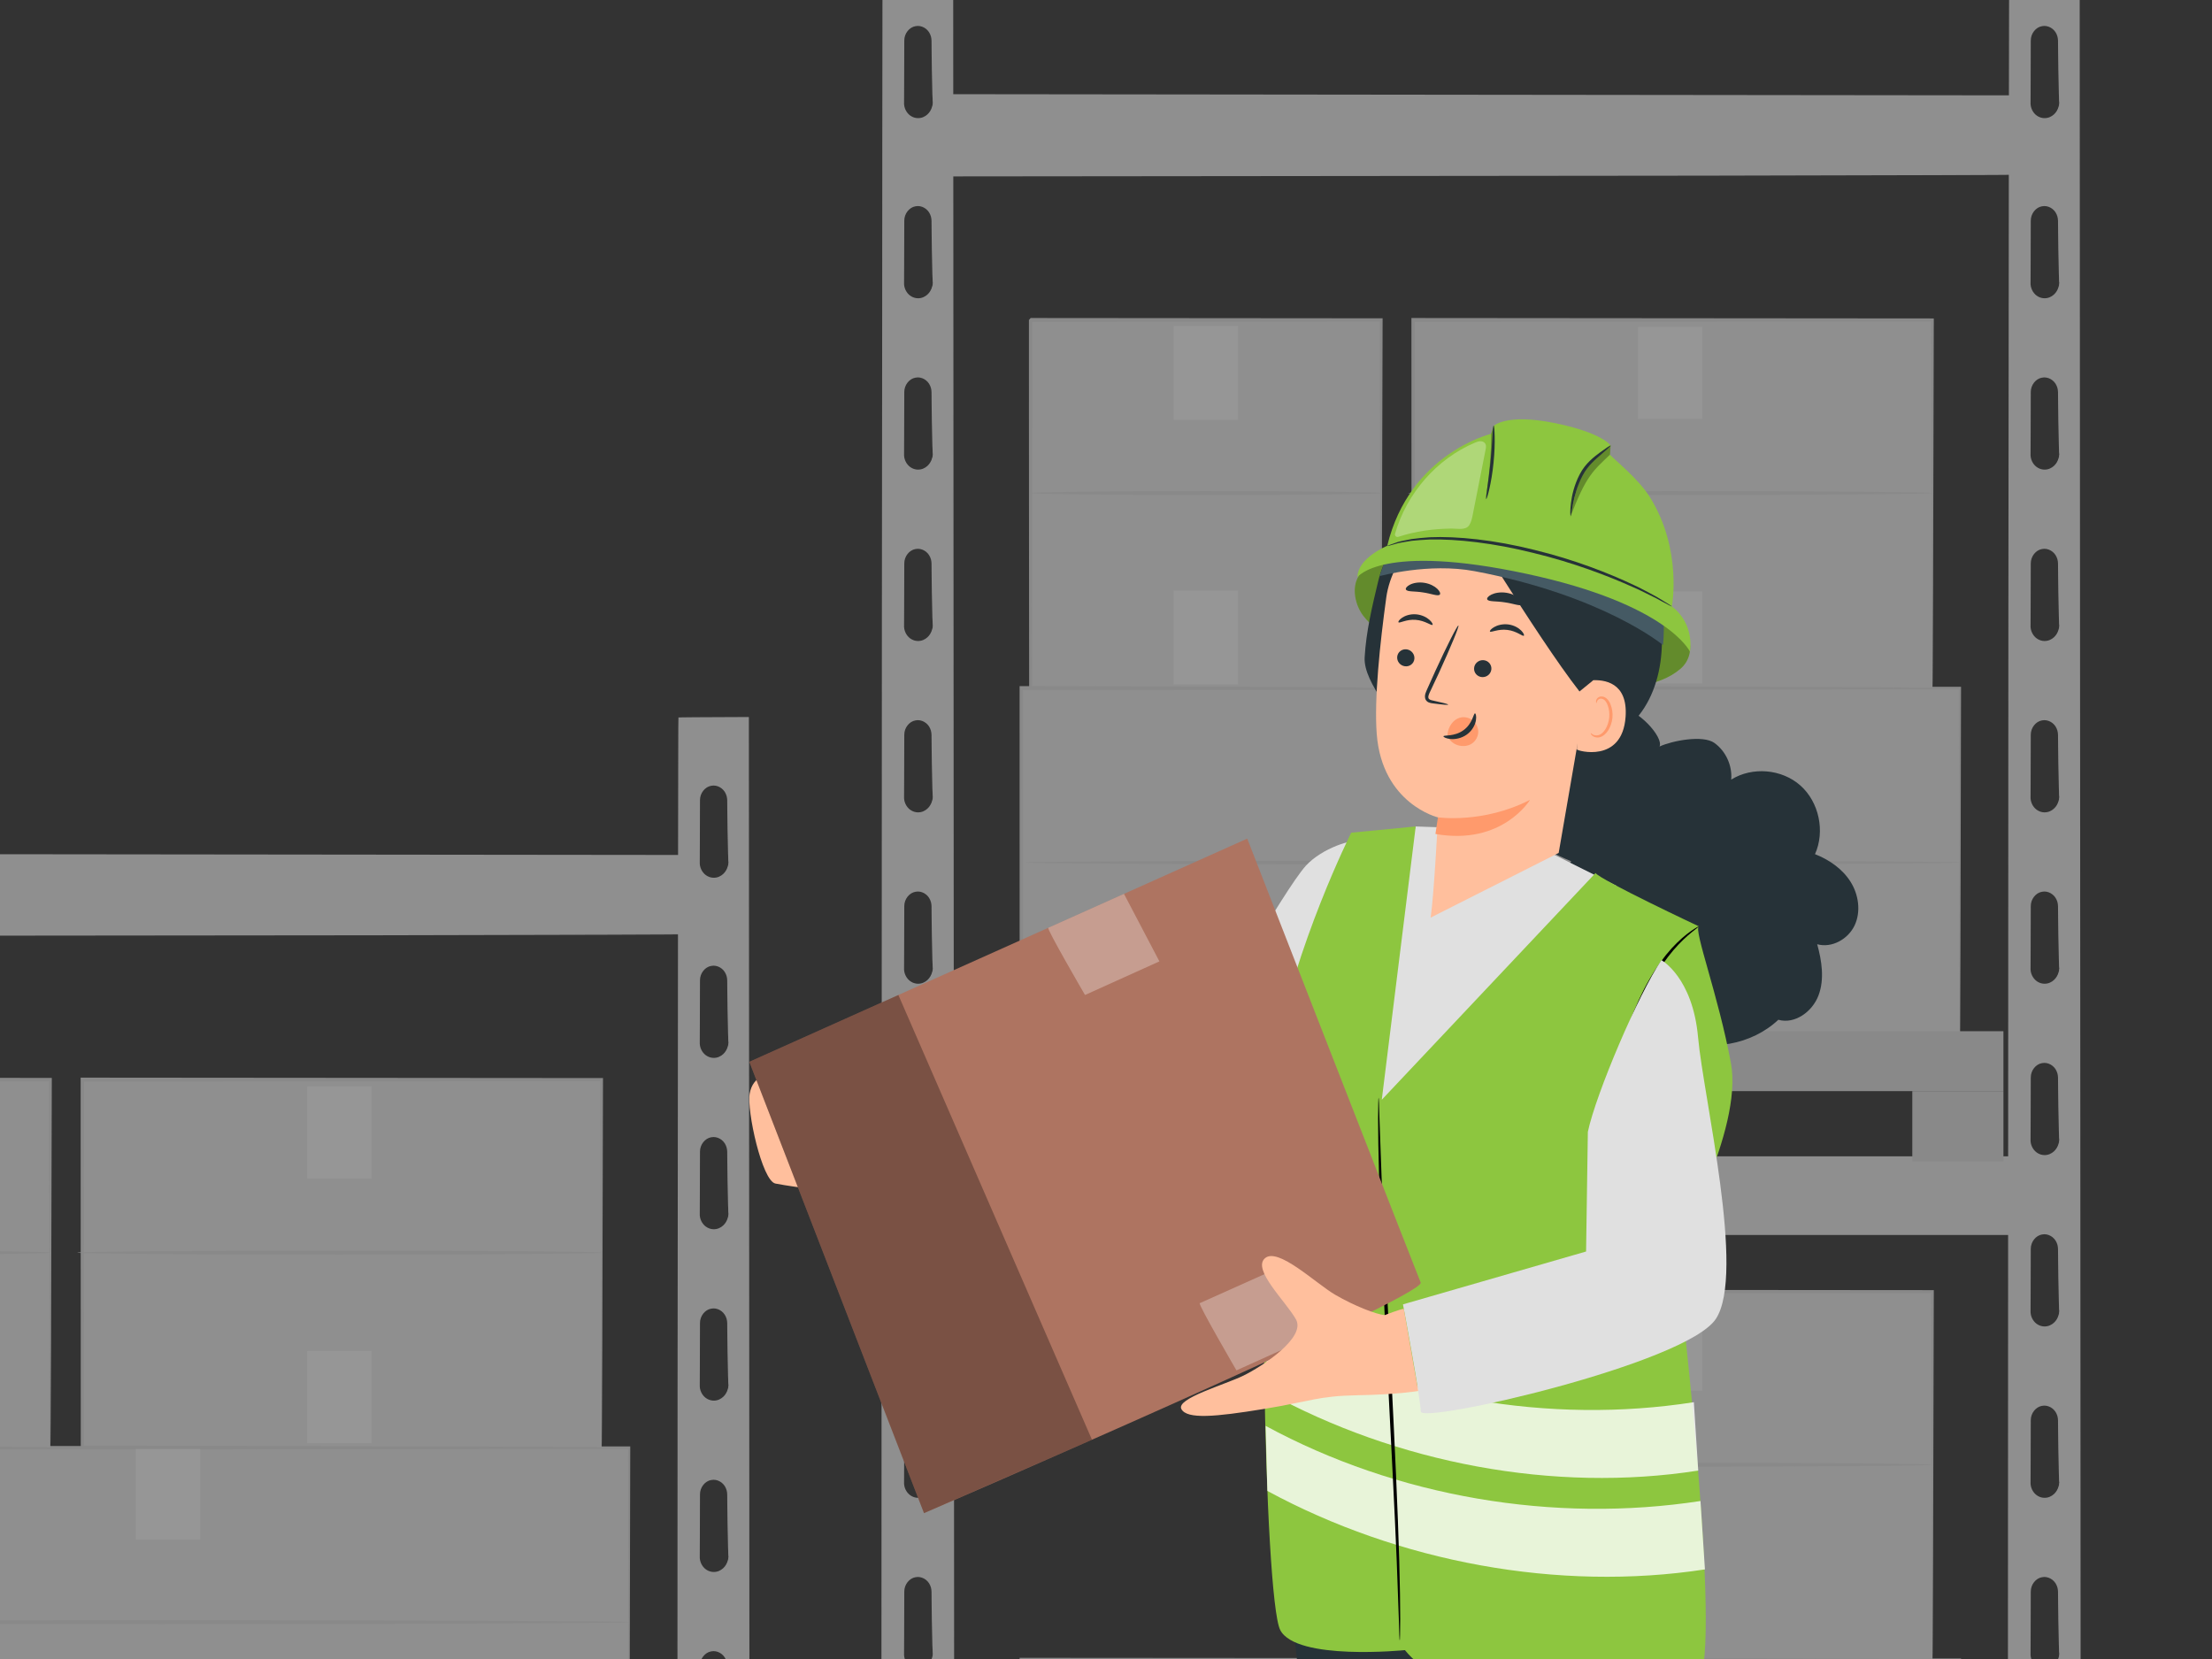 <svg width="364" height="273" viewBox="0 0 364 273" fill="none" xmlns="http://www.w3.org/2000/svg">
<rect x="0" y="0" width="364" height="273" fill="#333333" stroke="none"/>
<g clip-path="url(#clip0_3708_19978)">
<g opacity="0.5">
<path d="M333.907 190.281H151.035V203.226H333.907V190.281Z" fill="#EBEBEB"/>
<path d="M332.06 15.792H154.932V28.736H332.06V15.792Z" fill="#EBEBEB"/>
<path d="M332.06 28.737C332.06 28.737 332.048 28.455 332.042 27.91C332.037 27.353 332.03 26.544 332.02 25.471C332.008 23.305 331.991 20.083 331.967 15.793L332.06 15.893C306.251 15.921 236.658 15.997 154.941 16.087H154.932L155.204 15.792C155.204 20.226 155.204 24.627 155.203 28.736L154.932 28.442C204.385 28.491 248.627 28.534 280.52 28.565C296.479 28.602 309.345 28.632 318.237 28.653C322.677 28.671 326.121 28.685 328.472 28.694C329.635 28.703 330.525 28.71 331.138 28.714C331.742 28.723 332.06 28.737 332.06 28.737C332.06 28.737 331.767 28.751 331.177 28.757C330.57 28.762 329.693 28.769 328.546 28.777C326.209 28.787 322.786 28.801 318.373 28.819C309.496 28.84 296.651 28.87 280.719 28.907C248.775 28.938 204.463 28.982 154.931 29.031H154.658V28.737C154.658 24.628 154.658 20.227 154.658 15.793V15.497H154.93H154.939C236.655 15.587 306.249 15.663 332.058 15.691H332.151V15.792C332.127 20.107 332.109 23.348 332.097 25.528C332.087 26.591 332.08 27.393 332.076 27.945C332.072 28.479 332.06 28.737 332.06 28.737Z" fill="#EBEBEB"/>
<path d="M145.28 -6.929V370.296H156.788V-6.929H145.28ZM153.534 356.756C153.534 358.25 152.415 359.461 151.034 359.461C149.653 359.461 148.535 358.25 148.535 356.756V346.516C148.535 345.022 149.653 343.811 151.034 343.811C152.415 343.811 153.534 345.022 153.534 346.516V356.756ZM153.534 328.557C153.534 330.051 152.415 331.262 151.034 331.262C149.653 331.262 148.535 330.051 148.535 328.557V318.317C148.535 316.823 149.653 315.612 151.034 315.612C152.415 315.612 153.534 316.823 153.534 318.317V328.557ZM153.534 300.358C153.534 301.852 152.415 303.063 151.034 303.063C149.653 303.063 148.535 301.852 148.535 300.358V290.118C148.535 288.624 149.653 287.413 151.034 287.413C152.415 287.413 153.534 288.624 153.534 290.118V300.358ZM153.534 272.159C153.534 273.653 152.415 274.864 151.034 274.864C149.653 274.864 148.535 273.653 148.535 272.159V261.919C148.535 260.425 149.653 259.214 151.034 259.214C152.415 259.214 153.534 260.425 153.534 261.919V272.159ZM153.534 243.96C153.534 245.454 152.415 246.665 151.034 246.665C149.653 246.665 148.535 245.454 148.535 243.96V233.72C148.535 232.226 149.653 231.015 151.034 231.015C152.415 231.015 153.534 232.226 153.534 233.72V243.96ZM153.534 215.761C153.534 217.255 152.415 218.466 151.034 218.466C149.653 218.466 148.535 217.255 148.535 215.761V205.521C148.535 204.027 149.653 202.816 151.034 202.816C152.415 202.816 153.534 204.027 153.534 205.521V215.761ZM153.534 187.562C153.534 189.056 152.415 190.267 151.034 190.267C149.653 190.267 148.535 189.056 148.535 187.562V177.322C148.535 175.828 149.653 174.617 151.034 174.617C152.415 174.617 153.534 175.828 153.534 177.322V187.562ZM153.534 159.363C153.534 160.857 152.415 162.068 151.034 162.068C149.653 162.068 148.535 160.857 148.535 159.363V149.123C148.535 147.629 149.653 146.418 151.034 146.418C152.415 146.418 153.534 147.629 153.534 149.123V159.363ZM153.534 131.164C153.534 132.658 152.415 133.869 151.034 133.869C149.653 133.869 148.535 132.658 148.535 131.164V120.924C148.535 119.43 149.653 118.219 151.034 118.219C152.415 118.219 153.534 119.43 153.534 120.924V131.164ZM153.534 102.965C153.534 104.459 152.415 105.67 151.034 105.67C149.653 105.67 148.535 104.459 148.535 102.965V92.725C148.535 91.231 149.653 90.02 151.034 90.02C152.415 90.02 153.534 91.231 153.534 92.725V102.965ZM153.534 74.766C153.534 76.26 152.415 77.471 151.034 77.471C149.653 77.471 148.535 76.26 148.535 74.766V64.527C148.535 63.033 149.653 61.822 151.034 61.822C152.415 61.822 153.534 63.033 153.534 64.527V74.766ZM153.534 46.567C153.534 48.061 152.415 49.272 151.034 49.272C149.653 49.272 148.535 48.061 148.535 46.567V36.327C148.535 34.833 149.653 33.622 151.034 33.622C152.415 33.622 153.534 34.833 153.534 36.327V46.567ZM153.534 16.924C153.534 18.418 152.415 19.629 151.034 19.629C149.653 19.629 148.535 18.418 148.535 16.924V6.684C148.535 5.19 149.653 3.979 151.034 3.979C152.415 3.979 153.534 5.19 153.534 6.684V16.924Z" fill="#EBEBEB"/>
<path d="M145.28 -6.929V370.296H156.788V-6.929H145.28ZM153.534 356.756C153.534 358.25 152.415 359.461 151.034 359.461C149.653 359.461 148.535 358.25 148.535 356.756V346.516C148.535 345.022 149.653 343.811 151.034 343.811C152.415 343.811 153.534 345.022 153.534 346.516V356.756ZM153.534 328.557C153.534 330.051 152.415 331.262 151.034 331.262C149.653 331.262 148.535 330.051 148.535 328.557V318.317C148.535 316.823 149.653 315.612 151.034 315.612C152.415 315.612 153.534 316.823 153.534 318.317V328.557ZM153.534 300.358C153.534 301.852 152.415 303.063 151.034 303.063C149.653 303.063 148.535 301.852 148.535 300.358V290.118C148.535 288.624 149.653 287.413 151.034 287.413C152.415 287.413 153.534 288.624 153.534 290.118V300.358ZM153.534 272.159C153.534 273.653 152.415 274.864 151.034 274.864C149.653 274.864 148.535 273.653 148.535 272.159V261.919C148.535 260.425 149.653 259.214 151.034 259.214C152.415 259.214 153.534 260.425 153.534 261.919V272.159ZM153.534 243.96C153.534 245.454 152.415 246.665 151.034 246.665C149.653 246.665 148.535 245.454 148.535 243.96V233.72C148.535 232.226 149.653 231.015 151.034 231.015C152.415 231.015 153.534 232.226 153.534 233.72V243.96ZM153.534 215.761C153.534 217.255 152.415 218.466 151.034 218.466C149.653 218.466 148.535 217.255 148.535 215.761V205.521C148.535 204.027 149.653 202.816 151.034 202.816C152.415 202.816 153.534 204.027 153.534 205.521V215.761ZM153.534 187.562C153.534 189.056 152.415 190.267 151.034 190.267C149.653 190.267 148.535 189.056 148.535 187.562V177.322C148.535 175.828 149.653 174.617 151.034 174.617C152.415 174.617 153.534 175.828 153.534 177.322V187.562ZM153.534 159.363C153.534 160.857 152.415 162.068 151.034 162.068C149.653 162.068 148.535 160.857 148.535 159.363V149.123C148.535 147.629 149.653 146.418 151.034 146.418C152.415 146.418 153.534 147.629 153.534 149.123V159.363ZM153.534 131.164C153.534 132.658 152.415 133.869 151.034 133.869C149.653 133.869 148.535 132.658 148.535 131.164V120.924C148.535 119.43 149.653 118.219 151.034 118.219C152.415 118.219 153.534 119.43 153.534 120.924V131.164ZM153.534 102.965C153.534 104.459 152.415 105.67 151.034 105.67C149.653 105.67 148.535 104.459 148.535 102.965V92.725C148.535 91.231 149.653 90.02 151.034 90.02C152.415 90.02 153.534 91.231 153.534 92.725V102.965ZM153.534 74.766C153.534 76.26 152.415 77.471 151.034 77.471C149.653 77.471 148.535 76.26 148.535 74.766V64.527C148.535 63.033 149.653 61.822 151.034 61.822C152.415 61.822 153.534 63.033 153.534 64.527V74.766ZM153.534 46.567C153.534 48.061 152.415 49.272 151.034 49.272C149.653 49.272 148.535 48.061 148.535 46.567V36.327C148.535 34.833 149.653 33.622 151.034 33.622C152.415 33.622 153.534 34.833 153.534 36.327V46.567ZM153.534 16.924C153.534 18.418 152.415 19.629 151.034 19.629C149.653 19.629 148.535 18.418 148.535 16.924V6.684C148.535 5.19 149.653 3.979 151.034 3.979C152.415 3.979 153.534 5.19 153.534 6.684V16.924Z" fill="#EBEBEB"/>
<path d="M153.534 16.924C153.497 16.924 153.461 16.4 153.427 15.452C153.405 14.386 153.375 13.04 153.341 11.437C153.331 10.577 153.319 9.651 153.307 8.664C153.303 8.164 153.298 7.648 153.293 7.119C153.301 6.566 153.28 6.105 153.061 5.639C152.67 4.717 151.651 4.097 150.646 4.307C149.642 4.473 148.792 5.512 148.806 6.683C148.798 9.263 148.791 11.721 148.784 13.976C148.779 15.083 148.774 16.139 148.769 17.137C148.831 18.049 149.367 18.815 150.013 19.16C150.659 19.522 151.38 19.503 151.919 19.274C152.466 19.044 152.852 18.643 153.077 18.263C153.537 17.486 153.47 16.909 153.534 16.924C153.549 16.924 153.575 17.056 153.561 17.311C153.548 17.564 153.485 17.95 153.261 18.383C153.045 18.814 152.643 19.289 152.037 19.58C151.437 19.869 150.613 19.931 149.845 19.534C149.08 19.158 148.417 18.274 148.322 17.18C148.288 16.142 148.297 15.107 148.285 13.977C148.278 11.722 148.271 9.264 148.263 6.683C148.246 5.224 149.309 3.935 150.556 3.738C151.802 3.486 153.055 4.271 153.515 5.404C153.776 5.948 153.792 6.618 153.774 7.119C153.769 7.648 153.765 8.163 153.76 8.664C153.748 9.65 153.737 10.577 153.726 11.437C153.692 13.04 153.663 14.386 153.64 15.452C153.608 16.399 153.571 16.924 153.534 16.924Z" fill="#EBEBEB"/>
<path d="M153.534 46.567C153.497 46.567 153.461 46.043 153.427 45.095C153.405 44.029 153.375 42.683 153.341 41.08C153.331 40.22 153.319 39.294 153.307 38.307C153.303 37.807 153.298 37.291 153.293 36.762C153.301 36.209 153.28 35.748 153.061 35.281C152.67 34.359 151.651 33.739 150.646 33.95C149.642 34.116 148.792 35.155 148.806 36.326C148.798 38.906 148.791 41.364 148.784 43.619C148.779 44.726 148.774 45.782 148.769 46.78C148.831 47.692 149.367 48.458 150.013 48.802C150.659 49.164 151.38 49.145 151.919 48.916C152.466 48.686 152.852 48.284 153.077 47.905C153.537 47.129 153.47 46.553 153.534 46.567C153.549 46.567 153.575 46.699 153.561 46.954C153.548 47.207 153.485 47.593 153.261 48.026C153.045 48.457 152.643 48.932 152.037 49.223C151.437 49.512 150.613 49.575 149.845 49.177C149.08 48.801 148.417 47.917 148.322 46.823C148.288 45.785 148.297 44.75 148.285 43.62C148.278 41.365 148.271 38.907 148.263 36.326C148.246 34.867 149.309 33.578 150.556 33.381C151.802 33.129 153.055 33.914 153.515 35.047C153.776 35.592 153.792 36.261 153.774 36.762C153.769 37.291 153.765 37.806 153.76 38.307C153.748 39.293 153.737 40.22 153.726 41.08C153.692 42.684 153.663 44.029 153.64 45.095C153.608 46.043 153.571 46.567 153.534 46.567Z" fill="#EBEBEB"/>
<path d="M153.534 74.766C153.497 74.766 153.461 74.242 153.427 73.293C153.405 72.227 153.375 70.881 153.341 69.278C153.331 68.418 153.319 67.492 153.307 66.505C153.303 66.004 153.298 65.489 153.293 64.96C153.301 64.407 153.28 63.946 153.061 63.479C152.67 62.557 151.651 61.937 150.646 62.147C149.642 62.313 148.792 63.352 148.806 64.523C148.798 67.103 148.791 69.561 148.784 71.816C148.779 72.923 148.774 73.98 148.769 74.977C148.831 75.889 149.367 76.655 150.013 76.999C150.659 77.361 151.38 77.342 151.919 77.113C152.466 76.883 152.852 76.482 153.077 76.102C153.537 75.328 153.47 74.752 153.534 74.766C153.549 74.765 153.575 74.898 153.561 75.153C153.548 75.406 153.485 75.792 153.261 76.225C153.045 76.656 152.643 77.131 152.037 77.422C151.437 77.711 150.613 77.774 149.845 77.376C149.08 77 148.417 76.116 148.322 75.022C148.288 73.984 148.297 72.949 148.285 71.819C148.278 69.564 148.271 67.106 148.263 64.526C148.246 63.066 149.309 61.778 150.556 61.581C151.802 61.329 153.055 62.114 153.515 63.247C153.776 63.791 153.792 64.461 153.774 64.962C153.769 65.491 153.765 66.006 153.76 66.507C153.748 67.493 153.737 68.42 153.726 69.28C153.692 70.884 153.663 72.229 153.64 73.295C153.608 74.242 153.571 74.766 153.534 74.766Z" fill="#EBEBEB"/>
<path d="M153.534 102.965C153.497 102.965 153.461 102.441 153.427 101.493C153.405 100.427 153.375 99.081 153.341 97.478C153.331 96.618 153.319 95.692 153.307 94.705C153.303 94.205 153.298 93.689 153.293 93.16C153.301 92.607 153.28 92.146 153.061 91.68C152.67 90.758 151.651 90.138 150.646 90.349C149.642 90.515 148.792 91.554 148.806 92.725C148.798 95.305 148.791 97.763 148.784 100.018C148.779 101.125 148.774 102.182 148.769 103.179C148.831 104.091 149.367 104.857 150.013 105.202C150.659 105.565 151.38 105.545 151.919 105.316C152.466 105.086 152.852 104.684 153.077 104.305C153.537 103.527 153.47 102.951 153.534 102.965C153.549 102.964 153.575 103.097 153.561 103.352C153.548 103.605 153.485 103.99 153.261 104.424C153.045 104.856 152.643 105.33 152.037 105.621C151.437 105.91 150.613 105.972 149.845 105.575C149.08 105.199 148.417 104.315 148.322 103.221C148.288 102.183 148.297 101.148 148.285 100.018C148.278 97.763 148.271 95.305 148.263 92.724C148.246 91.265 149.309 89.976 150.556 89.779C151.802 89.527 153.055 90.312 153.515 91.445C153.776 91.989 153.792 92.659 153.774 93.159C153.769 93.688 153.765 94.203 153.76 94.704C153.748 95.69 153.737 96.617 153.726 97.477C153.692 99.081 153.663 100.426 153.64 101.492C153.608 102.441 153.571 102.965 153.534 102.965Z" fill="#EBEBEB"/>
<path d="M153.534 131.164C153.497 131.164 153.461 130.64 153.427 129.692C153.405 128.626 153.375 127.28 153.341 125.677C153.331 124.817 153.319 123.891 153.307 122.904C153.303 122.404 153.298 121.888 153.293 121.359C153.301 120.806 153.28 120.345 153.061 119.879C152.67 118.957 151.651 118.337 150.646 118.548C149.642 118.714 148.792 119.753 148.806 120.924C148.798 123.504 148.791 125.962 148.784 128.217C148.779 129.324 148.774 130.38 148.769 131.378C148.831 132.29 149.367 133.056 150.013 133.4C150.659 133.762 151.38 133.743 151.919 133.514C152.466 133.284 152.852 132.883 153.077 132.503C153.537 131.726 153.47 131.15 153.534 131.164C153.549 131.164 153.575 131.296 153.561 131.551C153.548 131.804 153.485 132.19 153.261 132.623C153.045 133.054 152.643 133.529 152.037 133.82C151.437 134.109 150.613 134.171 149.845 133.774C149.08 133.398 148.417 132.514 148.322 131.42C148.288 130.382 148.297 129.347 148.285 128.217C148.278 125.962 148.271 123.504 148.263 120.923C148.246 119.463 149.309 118.175 150.556 117.978C151.802 117.726 153.055 118.511 153.515 119.644C153.776 120.188 153.792 120.858 153.774 121.358C153.769 121.887 153.765 122.402 153.76 122.903C153.748 123.889 153.737 124.816 153.726 125.676C153.692 127.279 153.663 128.625 153.64 129.691C153.608 130.64 153.571 131.164 153.534 131.164Z" fill="#EBEBEB"/>
<path d="M153.534 159.363C153.497 159.363 153.461 158.839 153.427 157.89C153.405 156.824 153.375 155.478 153.341 153.875C153.331 153.015 153.319 152.089 153.307 151.103C153.303 150.603 153.298 150.087 153.293 149.558C153.301 149.005 153.28 148.544 153.061 148.078C152.67 147.157 151.651 146.536 150.646 146.747C149.642 146.913 148.792 147.952 148.806 149.123C148.798 151.703 148.791 154.161 148.784 156.416C148.779 157.523 148.774 158.579 148.769 159.577C148.831 160.489 149.367 161.255 150.013 161.6C150.659 161.962 151.38 161.943 151.919 161.714C152.466 161.484 152.852 161.082 153.077 160.703C153.537 159.925 153.47 159.349 153.534 159.363C153.549 159.362 153.575 159.495 153.561 159.75C153.548 160.003 153.485 160.389 153.261 160.822C153.045 161.254 152.643 161.728 152.037 162.019C151.437 162.308 150.613 162.371 149.845 161.973C149.08 161.597 148.417 160.713 148.322 159.619C148.288 158.581 148.297 157.546 148.285 156.416C148.278 154.161 148.271 151.703 148.263 149.122C148.246 147.662 149.309 146.374 150.556 146.177C151.802 145.925 153.055 146.71 153.515 147.843C153.776 148.387 153.792 149.057 153.774 149.557C153.769 150.086 153.765 150.601 153.76 151.102C153.748 152.088 153.737 153.014 153.726 153.874C153.692 155.478 153.663 156.823 153.64 157.889C153.608 158.839 153.571 159.363 153.534 159.363Z" fill="#EBEBEB"/>
<path d="M153.534 187.562C153.496 187.562 153.461 187.038 153.427 186.09C153.405 185.024 153.375 183.678 153.341 182.075C153.331 181.215 153.319 180.289 153.307 179.302C153.303 178.802 153.298 178.286 153.293 177.757C153.301 177.204 153.279 176.743 153.06 176.277C152.67 175.356 151.651 174.735 150.646 174.945C149.642 175.111 148.792 176.15 148.806 177.321C148.798 179.901 148.791 182.359 148.784 184.614C148.779 185.721 148.774 186.778 148.769 187.775C148.83 188.687 149.367 189.453 150.013 189.798C150.659 190.16 151.379 190.141 151.919 189.912C152.466 189.682 152.852 189.281 153.077 188.901C153.537 188.124 153.47 187.548 153.534 187.562C153.549 187.561 153.575 187.694 153.561 187.949C153.548 188.202 153.485 188.588 153.261 189.021C153.045 189.453 152.643 189.927 152.036 190.218C151.437 190.507 150.613 190.569 149.844 190.172C149.079 189.796 148.416 188.912 148.321 187.818C148.287 186.78 148.296 185.745 148.284 184.615C148.277 182.36 148.27 179.902 148.262 177.321C148.245 175.861 149.308 174.573 150.555 174.376C151.801 174.124 153.053 174.909 153.514 176.043C153.775 176.587 153.791 177.257 153.773 177.757C153.768 178.286 153.764 178.801 153.759 179.302C153.747 180.288 153.736 181.215 153.725 182.075C153.691 183.679 153.662 185.024 153.638 186.09C153.608 187.038 153.571 187.562 153.534 187.562Z" fill="#EBEBEB"/>
<path d="M153.534 215.761C153.496 215.761 153.461 215.237 153.427 214.289C153.405 213.223 153.375 211.877 153.341 210.274C153.331 209.414 153.319 208.488 153.307 207.501C153.303 207.001 153.298 206.485 153.293 205.957C153.301 205.404 153.279 204.943 153.06 204.476C152.67 203.555 151.651 202.934 150.646 203.145C149.642 203.311 148.792 204.35 148.806 205.521C148.798 208.101 148.791 210.559 148.784 212.814C148.779 213.921 148.774 214.977 148.769 215.975C148.83 216.887 149.367 217.653 150.013 217.997C150.659 218.359 151.379 218.34 151.919 218.111C152.466 217.881 152.852 217.48 153.077 217.1C153.537 216.323 153.47 215.747 153.534 215.761C153.549 215.76 153.575 215.893 153.561 216.148C153.548 216.401 153.485 216.786 153.261 217.22C153.045 217.651 152.643 218.126 152.036 218.417C151.437 218.706 150.613 218.768 149.844 218.371C149.079 217.995 148.416 217.111 148.321 216.017C148.287 214.979 148.296 213.944 148.284 212.814C148.277 210.559 148.27 208.101 148.262 205.52C148.245 204.06 149.308 202.772 150.555 202.575C151.801 202.323 153.053 203.108 153.514 204.242C153.775 204.787 153.791 205.456 153.773 205.957C153.768 206.486 153.764 207.001 153.759 207.501C153.747 208.487 153.736 209.414 153.725 210.274C153.691 211.877 153.662 213.223 153.638 214.289C153.608 215.237 153.571 215.761 153.534 215.761Z" fill="#EBEBEB"/>
<path d="M153.534 243.96C153.496 243.96 153.461 243.436 153.427 242.488C153.405 241.422 153.375 240.076 153.341 238.473C153.331 237.613 153.319 236.687 153.307 235.701C153.303 235.201 153.298 234.685 153.293 234.156C153.301 233.603 153.279 233.142 153.06 232.676C152.67 231.755 151.651 231.134 150.646 231.344C149.642 231.51 148.792 232.549 148.806 233.72C148.798 236.3 148.791 238.758 148.784 241.013C148.779 242.12 148.774 243.177 148.769 244.174C148.83 245.086 149.367 245.852 150.013 246.196C150.659 246.559 151.379 246.539 151.919 246.31C152.466 246.08 152.852 245.679 153.077 245.299C153.537 244.522 153.47 243.946 153.534 243.96C153.549 243.959 153.575 244.092 153.561 244.347C153.548 244.6 153.485 244.986 153.261 245.419C153.045 245.851 152.643 246.325 152.036 246.616C151.437 246.905 150.613 246.967 149.844 246.57C149.079 246.194 148.416 245.31 148.321 244.216C148.287 243.178 148.296 242.143 148.284 241.013C148.277 238.758 148.27 236.3 148.262 233.719C148.245 232.259 149.308 230.971 150.555 230.774C151.801 230.522 153.053 231.307 153.514 232.44C153.775 232.985 153.791 233.654 153.773 234.155C153.768 234.684 153.764 235.199 153.759 235.7C153.747 236.686 153.736 237.613 153.725 238.472C153.691 240.076 153.662 241.421 153.638 242.487C153.608 243.436 153.571 243.96 153.534 243.96Z" fill="#EBEBEB"/>
<path d="M153.534 272.159C153.497 272.159 153.461 271.635 153.427 270.686C153.405 269.62 153.375 268.274 153.341 266.671C153.331 265.811 153.319 264.885 153.307 263.898C153.303 263.397 153.298 262.882 153.293 262.353C153.301 261.8 153.28 261.339 153.061 260.873C152.67 259.951 151.651 259.331 150.646 259.542C149.642 259.708 148.792 260.747 148.806 261.918C148.798 264.498 148.791 266.956 148.784 269.211C148.779 270.318 148.774 271.375 148.769 272.372C148.831 273.284 149.367 274.05 150.013 274.394C150.659 274.756 151.38 274.737 151.919 274.508C152.466 274.278 152.852 273.877 153.077 273.497C153.537 272.721 153.47 272.145 153.534 272.159C153.549 272.158 153.575 272.291 153.561 272.546C153.548 272.799 153.485 273.185 153.261 273.618C153.045 274.049 152.643 274.523 152.037 274.815C151.437 275.104 150.613 275.166 149.845 274.769C149.08 274.393 148.417 273.509 148.322 272.415C148.288 271.377 148.297 270.342 148.285 269.212C148.278 266.957 148.271 264.499 148.263 261.919C148.246 260.459 149.309 259.171 150.556 258.974C151.802 258.722 153.055 259.507 153.515 260.641C153.776 261.186 153.792 261.855 153.774 262.356C153.769 262.885 153.765 263.4 153.76 263.901C153.748 264.887 153.737 265.814 153.726 266.674C153.692 268.278 153.663 269.623 153.64 270.689C153.608 271.635 153.571 272.159 153.534 272.159Z" fill="#EBEBEB"/>
<path d="M145.28 -6.929C145.28 -6.929 146.171 -6.946 148.06 -6.959C149.964 -6.968 152.844 -6.982 156.788 -7H156.853V-6.929C156.876 33.943 156.96 187.392 157.061 370.277V370.296V370.591H156.788C152.845 370.591 148.918 370.591 145.28 370.591H145.008V370.296C145.051 265.436 145.091 171.095 145.12 102.959C145.155 68.928 145.183 41.443 145.202 22.457C145.219 12.984 145.232 5.633 145.242 0.641C145.251 -1.841 145.257 -3.734 145.262 -5.016C145.267 -6.288 145.28 -6.929 145.28 -6.929C145.28 -6.929 145.293 -6.26 145.3 -4.975C145.304 -3.684 145.311 -1.777 145.32 0.722C145.329 5.73 145.341 13.104 145.359 22.607C145.379 41.61 145.407 69.118 145.442 103.178C145.471 171.258 145.51 265.521 145.555 370.295L145.282 370.001C148.92 370.001 152.847 370.001 156.79 370.001L156.518 370.296V370.277C156.619 187.393 156.702 33.944 156.725 -6.929L156.79 -6.858C152.863 -6.877 149.995 -6.89 148.1 -6.899C146.204 -6.912 145.28 -6.929 145.28 -6.929Z" fill="#EBEBEB"/>
<path d="M330.651 -6.929V370.296H342.159V-6.929H330.651ZM338.905 356.756C338.905 358.25 337.786 359.461 336.405 359.461C335.025 359.461 333.905 358.25 333.905 356.756V346.516C333.905 345.022 335.024 343.811 336.405 343.811C337.785 343.811 338.905 345.022 338.905 346.516V356.756ZM338.905 328.557C338.905 330.051 337.786 331.262 336.405 331.262C335.025 331.262 333.905 330.051 333.905 328.557V318.317C333.905 316.823 335.024 315.612 336.405 315.612C337.785 315.612 338.905 316.823 338.905 318.317V328.557ZM338.905 300.358C338.905 301.852 337.786 303.063 336.405 303.063C335.025 303.063 333.905 301.852 333.905 300.358V290.118C333.905 288.624 335.024 287.413 336.405 287.413C337.785 287.413 338.905 288.624 338.905 290.118V300.358ZM338.905 272.159C338.905 273.653 337.786 274.864 336.405 274.864C335.025 274.864 333.905 273.653 333.905 272.159V261.919C333.905 260.425 335.024 259.214 336.405 259.214C337.785 259.214 338.905 260.425 338.905 261.919V272.159ZM338.905 243.96C338.905 245.454 337.786 246.665 336.405 246.665C335.025 246.665 333.905 245.454 333.905 243.96V233.72C333.905 232.226 335.024 231.015 336.405 231.015C337.785 231.015 338.905 232.226 338.905 233.72V243.96ZM338.905 215.761C338.905 217.255 337.786 218.466 336.405 218.466C335.025 218.466 333.905 217.255 333.905 215.761V205.521C333.905 204.027 335.024 202.816 336.405 202.816C337.785 202.816 338.905 204.027 338.905 205.521V215.761ZM338.905 187.562C338.905 189.056 337.786 190.267 336.405 190.267C335.025 190.267 333.905 189.056 333.905 187.562V177.322C333.905 175.828 335.024 174.617 336.405 174.617C337.785 174.617 338.905 175.828 338.905 177.322V187.562ZM338.905 159.363C338.905 160.857 337.786 162.068 336.405 162.068C335.025 162.068 333.905 160.857 333.905 159.363V149.123C333.905 147.629 335.024 146.418 336.405 146.418C337.785 146.418 338.905 147.629 338.905 149.123V159.363ZM338.905 131.164C338.905 132.658 337.786 133.869 336.405 133.869C335.025 133.869 333.905 132.658 333.905 131.164V120.924C333.905 119.43 335.024 118.219 336.405 118.219C337.785 118.219 338.905 119.43 338.905 120.924V131.164ZM338.905 102.965C338.905 104.459 337.786 105.67 336.405 105.67C335.025 105.67 333.905 104.459 333.905 102.965V92.725C333.905 91.231 335.024 90.02 336.405 90.02C337.785 90.02 338.905 91.231 338.905 92.725V102.965ZM338.905 74.766C338.905 76.26 337.786 77.471 336.405 77.471C335.025 77.471 333.905 76.26 333.905 74.766V64.527C333.905 63.033 335.024 61.822 336.405 61.822C337.785 61.822 338.905 63.033 338.905 64.527V74.766ZM338.905 46.567C338.905 48.061 337.786 49.272 336.405 49.272C335.025 49.272 333.905 48.061 333.905 46.567V36.327C333.905 34.833 335.024 33.622 336.405 33.622C337.785 33.622 338.905 34.833 338.905 36.327V46.567ZM338.905 16.924C338.905 18.418 337.786 19.629 336.405 19.629C335.025 19.629 333.905 18.418 333.905 16.924V6.684C333.905 5.19 335.024 3.979 336.405 3.979C337.785 3.979 338.905 5.19 338.905 6.684V16.924Z" fill="#EBEBEB"/>
<path d="M330.651 -6.929V370.296H342.159V-6.929H330.651ZM338.905 356.756C338.905 358.25 337.786 359.461 336.405 359.461C335.025 359.461 333.905 358.25 333.905 356.756V346.516C333.905 345.022 335.024 343.811 336.405 343.811C337.785 343.811 338.905 345.022 338.905 346.516V356.756ZM338.905 328.557C338.905 330.051 337.786 331.262 336.405 331.262C335.025 331.262 333.905 330.051 333.905 328.557V318.317C333.905 316.823 335.024 315.612 336.405 315.612C337.785 315.612 338.905 316.823 338.905 318.317V328.557ZM338.905 300.358C338.905 301.852 337.786 303.063 336.405 303.063C335.025 303.063 333.905 301.852 333.905 300.358V290.118C333.905 288.624 335.024 287.413 336.405 287.413C337.785 287.413 338.905 288.624 338.905 290.118V300.358ZM338.905 272.159C338.905 273.653 337.786 274.864 336.405 274.864C335.025 274.864 333.905 273.653 333.905 272.159V261.919C333.905 260.425 335.024 259.214 336.405 259.214C337.785 259.214 338.905 260.425 338.905 261.919V272.159ZM338.905 243.96C338.905 245.454 337.786 246.665 336.405 246.665C335.025 246.665 333.905 245.454 333.905 243.96V233.72C333.905 232.226 335.024 231.015 336.405 231.015C337.785 231.015 338.905 232.226 338.905 233.72V243.96ZM338.905 215.761C338.905 217.255 337.786 218.466 336.405 218.466C335.025 218.466 333.905 217.255 333.905 215.761V205.521C333.905 204.027 335.024 202.816 336.405 202.816C337.785 202.816 338.905 204.027 338.905 205.521V215.761ZM338.905 187.562C338.905 189.056 337.786 190.267 336.405 190.267C335.025 190.267 333.905 189.056 333.905 187.562V177.322C333.905 175.828 335.024 174.617 336.405 174.617C337.785 174.617 338.905 175.828 338.905 177.322V187.562ZM338.905 159.363C338.905 160.857 337.786 162.068 336.405 162.068C335.025 162.068 333.905 160.857 333.905 159.363V149.123C333.905 147.629 335.024 146.418 336.405 146.418C337.785 146.418 338.905 147.629 338.905 149.123V159.363ZM338.905 131.164C338.905 132.658 337.786 133.869 336.405 133.869C335.025 133.869 333.905 132.658 333.905 131.164V120.924C333.905 119.43 335.024 118.219 336.405 118.219C337.785 118.219 338.905 119.43 338.905 120.924V131.164ZM338.905 102.965C338.905 104.459 337.786 105.67 336.405 105.67C335.025 105.67 333.905 104.459 333.905 102.965V92.725C333.905 91.231 335.024 90.02 336.405 90.02C337.785 90.02 338.905 91.231 338.905 92.725V102.965ZM338.905 74.766C338.905 76.26 337.786 77.471 336.405 77.471C335.025 77.471 333.905 76.26 333.905 74.766V64.527C333.905 63.033 335.024 61.822 336.405 61.822C337.785 61.822 338.905 63.033 338.905 64.527V74.766ZM338.905 46.567C338.905 48.061 337.786 49.272 336.405 49.272C335.025 49.272 333.905 48.061 333.905 46.567V36.327C333.905 34.833 335.024 33.622 336.405 33.622C337.785 33.622 338.905 34.833 338.905 36.327V46.567ZM338.905 16.924C338.905 18.418 337.786 19.629 336.405 19.629C335.025 19.629 333.905 18.418 333.905 16.924V6.684C333.905 5.19 335.024 3.979 336.405 3.979C337.785 3.979 338.905 5.19 338.905 6.684V16.924Z" fill="#EBEBEB"/>
<path d="M338.905 16.924C338.867 16.924 338.832 16.4 338.799 15.452C338.777 14.386 338.747 13.04 338.712 11.437C338.703 10.577 338.691 9.651 338.679 8.664C338.675 8.164 338.67 7.648 338.665 7.119C338.673 6.566 338.651 6.105 338.433 5.639C338.043 4.717 337.024 4.097 336.018 4.307C335.015 4.473 334.165 5.512 334.179 6.683C334.171 9.263 334.164 11.721 334.157 13.976C334.152 15.083 334.147 16.139 334.142 17.137C334.203 18.049 334.74 18.815 335.386 19.16C336.032 19.522 336.752 19.503 337.293 19.274C337.839 19.044 338.226 18.643 338.451 18.263C338.909 17.486 338.841 16.909 338.905 16.924C338.92 16.924 338.946 17.056 338.931 17.311C338.919 17.564 338.855 17.95 338.631 18.383C338.415 18.814 338.014 19.289 337.407 19.58C336.809 19.869 335.984 19.931 335.215 19.534C334.451 19.158 333.788 18.274 333.692 17.18C333.659 16.142 333.668 15.107 333.655 13.977C333.648 11.722 333.641 9.264 333.633 6.683C333.615 5.224 334.679 3.935 335.926 3.738C337.172 3.486 338.424 4.271 338.885 5.404C339.145 5.948 339.162 6.618 339.143 7.119C339.139 7.648 339.135 8.163 339.13 8.664C339.118 9.65 339.107 10.577 339.096 11.437C339.062 13.04 339.033 14.386 339.009 15.452C338.979 16.399 338.942 16.924 338.905 16.924Z" fill="#EBEBEB"/>
<path d="M338.905 46.567C338.867 46.567 338.832 46.043 338.799 45.095C338.777 44.029 338.747 42.683 338.712 41.08C338.703 40.22 338.691 39.294 338.679 38.307C338.675 37.807 338.67 37.291 338.665 36.762C338.673 36.209 338.651 35.748 338.433 35.281C338.043 34.359 337.024 33.739 336.018 33.95C335.015 34.116 334.165 35.155 334.179 36.326C334.171 38.906 334.164 41.364 334.157 43.619C334.152 44.726 334.147 45.782 334.142 46.78C334.203 47.692 334.74 48.458 335.386 48.802C336.032 49.164 336.752 49.145 337.293 48.916C337.839 48.686 338.226 48.284 338.451 47.905C338.909 47.129 338.841 46.553 338.905 46.567C338.92 46.567 338.946 46.699 338.931 46.954C338.919 47.207 338.855 47.593 338.631 48.026C338.415 48.457 338.014 48.932 337.407 49.223C336.809 49.512 335.984 49.575 335.215 49.177C334.451 48.801 333.788 47.917 333.692 46.823C333.659 45.785 333.668 44.75 333.655 43.62C333.648 41.365 333.641 38.907 333.633 36.326C333.615 34.867 334.679 33.578 335.926 33.381C337.172 33.129 338.424 33.914 338.885 35.047C339.145 35.592 339.162 36.261 339.143 36.762C339.139 37.291 339.135 37.806 339.13 38.307C339.118 39.293 339.107 40.22 339.096 41.08C339.062 42.684 339.033 44.029 339.009 45.095C338.979 46.043 338.942 46.567 338.905 46.567Z" fill="#EBEBEB"/>
<path d="M338.905 74.766C338.867 74.766 338.832 74.242 338.799 73.293C338.777 72.227 338.747 70.881 338.712 69.278C338.703 68.418 338.691 67.492 338.679 66.505C338.675 66.004 338.67 65.489 338.665 64.96C338.673 64.407 338.651 63.946 338.433 63.479C338.043 62.557 337.024 61.937 336.018 62.147C335.015 62.313 334.165 63.352 334.179 64.523C334.171 67.103 334.164 69.561 334.157 71.816C334.152 72.923 334.147 73.98 334.142 74.977C334.203 75.889 334.74 76.655 335.386 76.999C336.032 77.361 336.752 77.342 337.293 77.113C337.839 76.883 338.226 76.482 338.451 76.102C338.909 75.328 338.841 74.752 338.905 74.766C338.92 74.765 338.946 74.898 338.931 75.153C338.919 75.406 338.855 75.792 338.631 76.225C338.415 76.656 338.014 77.131 337.407 77.422C336.809 77.711 335.984 77.774 335.215 77.376C334.451 77 333.788 76.116 333.692 75.022C333.659 73.984 333.668 72.949 333.655 71.819C333.648 69.564 333.641 67.106 333.633 64.526C333.615 63.066 334.679 61.778 335.926 61.581C337.172 61.329 338.424 62.114 338.885 63.247C339.145 63.791 339.162 64.461 339.143 64.962C339.139 65.491 339.135 66.006 339.13 66.507C339.118 67.493 339.107 68.42 339.096 69.28C339.062 70.884 339.033 72.229 339.009 73.295C338.979 74.242 338.942 74.766 338.905 74.766Z" fill="#EBEBEB"/>
<path d="M338.905 102.965C338.867 102.965 338.832 102.441 338.799 101.493C338.777 100.427 338.747 99.081 338.712 97.478C338.703 96.618 338.691 95.692 338.679 94.705C338.675 94.205 338.67 93.689 338.665 93.16C338.673 92.607 338.651 92.146 338.433 91.68C338.043 90.758 337.024 90.138 336.018 90.349C335.015 90.515 334.165 91.554 334.179 92.725C334.171 95.305 334.164 97.763 334.157 100.018C334.152 101.125 334.147 102.182 334.142 103.179C334.203 104.091 334.74 104.857 335.386 105.202C336.032 105.565 336.752 105.545 337.293 105.316C337.839 105.086 338.226 104.684 338.451 104.305C338.909 103.527 338.841 102.951 338.905 102.965C338.92 102.964 338.946 103.097 338.931 103.352C338.919 103.605 338.855 103.99 338.631 104.424C338.415 104.856 338.014 105.33 337.407 105.621C336.809 105.91 335.984 105.972 335.215 105.575C334.451 105.199 333.788 104.315 333.692 103.221C333.659 102.183 333.668 101.148 333.655 100.018C333.648 97.763 333.641 95.305 333.633 92.724C333.615 91.265 334.679 89.976 335.926 89.779C337.172 89.527 338.424 90.312 338.885 91.445C339.145 91.989 339.162 92.659 339.143 93.159C339.139 93.688 339.135 94.203 339.13 94.704C339.118 95.69 339.107 96.617 339.096 97.477C339.062 99.081 339.033 100.426 339.009 101.492C338.979 102.441 338.942 102.965 338.905 102.965Z" fill="#EBEBEB"/>
<path d="M338.905 131.164C338.867 131.164 338.832 130.64 338.799 129.692C338.777 128.626 338.747 127.28 338.712 125.677C338.703 124.817 338.691 123.891 338.679 122.904C338.675 122.404 338.67 121.888 338.665 121.359C338.673 120.806 338.651 120.345 338.433 119.879C338.043 118.957 337.024 118.337 336.018 118.548C335.015 118.714 334.165 119.753 334.179 120.924C334.171 123.504 334.164 125.962 334.157 128.217C334.152 129.324 334.147 130.38 334.142 131.378C334.203 132.29 334.74 133.056 335.386 133.4C336.032 133.762 336.752 133.743 337.293 133.514C337.839 133.284 338.226 132.883 338.451 132.503C338.909 131.726 338.841 131.15 338.905 131.164C338.92 131.164 338.946 131.296 338.931 131.551C338.919 131.804 338.855 132.19 338.631 132.623C338.415 133.054 338.014 133.529 337.407 133.82C336.809 134.109 335.984 134.171 335.215 133.774C334.451 133.398 333.788 132.514 333.692 131.42C333.659 130.382 333.668 129.347 333.655 128.217C333.648 125.962 333.641 123.504 333.633 120.923C333.615 119.463 334.679 118.175 335.926 117.978C337.172 117.726 338.424 118.511 338.885 119.644C339.145 120.188 339.162 120.858 339.143 121.358C339.139 121.887 339.135 122.402 339.13 122.903C339.118 123.889 339.107 124.816 339.096 125.676C339.062 127.279 339.033 128.625 339.009 129.691C338.979 130.64 338.942 131.164 338.905 131.164Z" fill="#EBEBEB"/>
<path d="M338.905 159.363C338.867 159.363 338.832 158.839 338.799 157.89C338.777 156.824 338.747 155.478 338.712 153.875C338.703 153.015 338.691 152.089 338.679 151.103C338.675 150.603 338.67 150.087 338.665 149.558C338.673 149.005 338.651 148.544 338.433 148.078C338.043 147.157 337.024 146.536 336.018 146.747C335.015 146.913 334.165 147.952 334.179 149.123C334.171 151.703 334.164 154.161 334.157 156.416C334.152 157.523 334.147 158.579 334.142 159.577C334.203 160.489 334.74 161.255 335.386 161.6C336.032 161.962 336.752 161.943 337.293 161.714C337.839 161.484 338.226 161.082 338.451 160.703C338.909 159.925 338.841 159.349 338.905 159.363C338.92 159.362 338.946 159.495 338.931 159.75C338.919 160.003 338.855 160.389 338.631 160.822C338.415 161.254 338.014 161.728 337.407 162.019C336.809 162.308 335.984 162.371 335.215 161.973C334.451 161.597 333.788 160.713 333.692 159.619C333.659 158.581 333.668 157.546 333.655 156.416C333.648 154.161 333.641 151.703 333.633 149.122C333.615 147.662 334.679 146.374 335.926 146.177C337.172 145.925 338.424 146.71 338.885 147.843C339.145 148.387 339.162 149.057 339.143 149.557C339.139 150.086 339.135 150.601 339.13 151.102C339.118 152.088 339.107 153.014 339.096 153.874C339.062 155.478 339.033 156.823 339.009 157.889C338.979 158.839 338.942 159.363 338.905 159.363Z" fill="#EBEBEB"/>
<path d="M338.905 187.562C338.867 187.562 338.832 187.038 338.799 186.09C338.777 185.024 338.747 183.678 338.712 182.075C338.703 181.215 338.691 180.289 338.679 179.302C338.675 178.802 338.67 178.286 338.665 177.757C338.673 177.204 338.651 176.743 338.433 176.277C338.043 175.356 337.024 174.735 336.018 174.945C335.015 175.111 334.165 176.15 334.179 177.321C334.171 179.901 334.164 182.359 334.157 184.614C334.152 185.721 334.147 186.778 334.142 187.775C334.203 188.687 334.74 189.453 335.386 189.798C336.032 190.16 336.752 190.141 337.293 189.912C337.839 189.682 338.226 189.281 338.451 188.901C338.909 188.124 338.841 187.548 338.905 187.562C338.92 187.561 338.946 187.694 338.931 187.949C338.919 188.202 338.855 188.588 338.631 189.021C338.415 189.453 338.014 189.927 337.407 190.218C336.809 190.507 335.984 190.569 335.215 190.172C334.451 189.796 333.788 188.912 333.692 187.818C333.659 186.78 333.668 185.745 333.655 184.615C333.648 182.36 333.641 179.902 333.633 177.321C333.615 175.861 334.679 174.573 335.926 174.376C337.172 174.124 338.424 174.909 338.885 176.043C339.145 176.587 339.162 177.257 339.143 177.757C339.139 178.286 339.135 178.801 339.13 179.302C339.118 180.288 339.107 181.215 339.096 182.075C339.062 183.679 339.033 185.024 339.009 186.09C338.979 187.038 338.942 187.562 338.905 187.562Z" fill="#EBEBEB"/>
<path d="M338.905 215.761C338.867 215.761 338.832 215.237 338.799 214.289C338.777 213.223 338.747 211.877 338.712 210.274C338.703 209.414 338.691 208.488 338.679 207.501C338.675 207.001 338.67 206.485 338.665 205.957C338.673 205.404 338.651 204.943 338.433 204.476C338.043 203.555 337.024 202.934 336.018 203.145C335.015 203.311 334.165 204.35 334.179 205.521C334.171 208.101 334.164 210.559 334.157 212.814C334.152 213.921 334.147 214.977 334.142 215.975C334.203 216.887 334.74 217.653 335.386 217.997C336.032 218.359 336.752 218.34 337.293 218.111C337.839 217.881 338.226 217.48 338.451 217.1C338.909 216.323 338.841 215.747 338.905 215.761C338.92 215.76 338.946 215.893 338.931 216.148C338.919 216.401 338.855 216.786 338.631 217.22C338.415 217.651 338.014 218.126 337.407 218.417C336.809 218.706 335.984 218.768 335.215 218.371C334.451 217.995 333.788 217.111 333.692 216.017C333.659 214.979 333.668 213.944 333.655 212.814C333.648 210.559 333.641 208.101 333.633 205.52C333.615 204.06 334.679 202.772 335.926 202.575C337.172 202.323 338.424 203.108 338.885 204.242C339.145 204.787 339.162 205.456 339.143 205.957C339.139 206.486 339.135 207.001 339.13 207.501C339.118 208.487 339.107 209.414 339.096 210.274C339.062 211.877 339.033 213.223 339.009 214.289C338.979 215.237 338.942 215.761 338.905 215.761Z" fill="#EBEBEB"/>
<path d="M338.905 243.96C338.867 243.96 338.832 243.436 338.799 242.488C338.777 241.422 338.747 240.076 338.712 238.473C338.703 237.613 338.691 236.687 338.679 235.701C338.675 235.201 338.67 234.685 338.665 234.156C338.673 233.603 338.651 233.142 338.433 232.676C338.043 231.755 337.024 231.134 336.018 231.344C335.015 231.51 334.165 232.549 334.179 233.72C334.171 236.3 334.164 238.758 334.157 241.013C334.152 242.12 334.147 243.177 334.142 244.174C334.203 245.086 334.74 245.852 335.386 246.196C336.032 246.559 336.752 246.539 337.293 246.31C337.839 246.08 338.226 245.679 338.451 245.299C338.909 244.522 338.841 243.946 338.905 243.96C338.92 243.959 338.946 244.092 338.931 244.347C338.919 244.6 338.855 244.986 338.631 245.419C338.415 245.851 338.014 246.325 337.407 246.616C336.809 246.905 335.984 246.967 335.215 246.57C334.451 246.194 333.788 245.31 333.692 244.216C333.659 243.178 333.668 242.143 333.655 241.013C333.648 238.758 333.641 236.3 333.633 233.719C333.615 232.259 334.679 230.971 335.926 230.774C337.172 230.522 338.424 231.307 338.885 232.44C339.145 232.985 339.162 233.654 339.143 234.155C339.139 234.684 339.135 235.199 339.13 235.7C339.118 236.686 339.107 237.613 339.096 238.472C339.062 240.076 339.033 241.421 339.009 242.487C338.979 243.436 338.942 243.96 338.905 243.96Z" fill="#EBEBEB"/>
<path d="M338.905 272.159C338.867 272.159 338.832 271.635 338.799 270.686C338.777 269.62 338.747 268.274 338.712 266.671C338.703 265.811 338.691 264.885 338.679 263.898C338.675 263.397 338.67 262.882 338.665 262.353C338.673 261.8 338.651 261.339 338.433 260.873C338.043 259.951 337.024 259.331 336.018 259.542C335.015 259.708 334.165 260.747 334.179 261.918C334.171 264.498 334.164 266.956 334.157 269.211C334.152 270.318 334.147 271.375 334.142 272.372C334.203 273.284 334.74 274.05 335.386 274.394C336.032 274.756 336.752 274.737 337.293 274.508C337.839 274.278 338.226 273.877 338.451 273.497C338.909 272.721 338.841 272.145 338.905 272.159C338.92 272.158 338.946 272.291 338.931 272.546C338.919 272.799 338.855 273.185 338.631 273.618C338.415 274.049 338.014 274.523 337.407 274.815C336.809 275.104 335.984 275.166 335.215 274.769C334.451 274.393 333.788 273.509 333.692 272.415C333.659 271.377 333.668 270.342 333.655 269.212C333.648 266.957 333.641 264.499 333.633 261.919C333.615 260.459 334.679 259.171 335.926 258.974C337.172 258.722 338.424 259.507 338.885 260.641C339.145 261.186 339.162 261.855 339.143 262.356C339.139 262.885 339.135 263.4 339.13 263.901C339.118 264.887 339.107 265.814 339.096 266.674C339.062 268.278 339.033 269.623 339.009 270.689C338.979 271.635 338.942 272.159 338.905 272.159Z" fill="#EBEBEB"/>
<path d="M330.652 -6.929C330.652 -6.929 331.543 -6.946 333.432 -6.959C335.335 -6.968 338.216 -6.982 342.16 -7H342.225V-6.929C342.248 33.943 342.332 187.392 342.432 370.277V370.296V370.591H342.16C338.217 370.591 334.29 370.591 330.652 370.591H330.38V370.296C330.424 265.436 330.464 171.095 330.492 102.959C330.527 68.928 330.555 41.443 330.575 22.457C330.592 12.984 330.606 5.633 330.615 0.641C330.623 -1.841 330.629 -3.734 330.634 -5.016C330.638 -6.288 330.652 -6.929 330.652 -6.929C330.652 -6.929 330.665 -6.26 330.672 -4.975C330.676 -3.684 330.683 -1.777 330.691 0.722C330.7 5.73 330.713 13.104 330.73 22.607C330.75 41.61 330.777 69.118 330.813 103.178C330.841 171.258 330.881 265.521 330.924 370.295L330.652 370.001C334.291 370.001 338.217 370.001 342.16 370.001L341.888 370.296V370.277C341.988 187.393 342.072 33.944 342.095 -6.929L342.16 -6.858C338.233 -6.877 335.364 -6.89 333.469 -6.899C331.574 -6.912 330.652 -6.929 330.652 -6.929Z" fill="#EBEBEB"/>
<path d="M322.517 113.228H168.066V171.643H322.517V113.228Z" fill="#EBEBEB"/>
<path d="M322.518 171.643C322.518 171.643 322.505 171.289 322.499 170.616C322.494 169.93 322.488 168.935 322.479 167.632C322.468 164.999 322.454 161.132 322.434 156.122C322.41 146.101 322.376 131.525 322.332 113.229L322.518 113.441C285.473 113.468 229.967 113.507 168.077 113.552H168.067L168.349 113.229C168.346 133.519 168.344 153.207 168.341 171.643L168.067 171.33C212.503 171.388 251.077 171.439 278.559 171.475C292.31 171.512 303.282 171.542 310.832 171.563C314.6 171.581 317.512 171.594 319.496 171.603C320.476 171.612 321.225 171.618 321.743 171.623C322.25 171.629 322.518 171.643 322.518 171.643C322.518 171.643 322.273 171.656 321.778 171.663C321.267 171.668 320.529 171.674 319.563 171.683C317.591 171.692 314.7 171.706 310.958 171.723C303.422 171.744 292.47 171.773 278.746 171.811C251.217 171.847 212.578 171.898 168.066 171.956H167.792V171.643C167.789 153.206 167.786 133.519 167.783 113.229V112.906H168.066H168.076C229.966 112.95 285.472 112.99 322.517 113.017H322.703V113.229C322.659 131.579 322.624 146.199 322.601 156.25C322.581 161.239 322.566 165.09 322.555 167.713C322.546 169 322.54 169.981 322.535 170.659C322.53 171.317 322.518 171.643 322.518 171.643Z" fill="#E0E0E0"/>
<path d="M251.935 155.516H241.327V170.669H251.935V155.516Z" fill="#FAFAFA"/>
<path d="M251.935 113.203H241.327V128.356H251.935V113.203Z" fill="#FAFAFA"/>
<path d="M227.275 52.653H169.6V113.179H227.275V52.653Z" fill="#EBEBEB"/>
<path d="M227.275 113.179C227.275 113.179 227.257 112.782 227.248 112.041C227.242 111.277 227.233 110.189 227.221 108.784C227.206 105.918 227.185 101.761 227.158 96.478C227.128 85.891 227.086 70.798 227.034 52.653L227.275 52.928C210.627 52.942 190.814 52.958 169.606 52.976C169.538 53.044 170.136 52.369 169.883 52.663V52.679V52.711V52.776V52.905V53.163V53.679V54.71V56.766C169.883 58.134 169.883 59.496 169.883 60.853C169.882 63.566 169.882 66.254 169.881 68.916C169.879 74.239 169.876 79.453 169.875 84.533C169.866 94.69 169.857 104.308 169.849 113.178L169.601 112.895C186.798 112.954 201.182 113.004 211.294 113.039C216.341 113.071 220.321 113.096 223.063 113.113C224.411 113.127 225.454 113.138 226.185 113.146C226.526 113.153 226.791 113.158 226.993 113.162C227.175 113.168 227.27 113.174 227.275 113.179C227.28 113.184 227.194 113.19 227.021 113.195C226.825 113.199 226.569 113.204 226.239 113.211C225.52 113.219 224.493 113.23 223.166 113.244C220.435 113.261 216.475 113.287 211.451 113.319C201.302 113.354 186.863 113.403 169.6 113.462L169.353 113.463V113.179C169.345 104.309 169.336 94.691 169.327 84.534C169.325 79.455 169.323 74.24 169.32 68.917C169.319 66.256 169.319 63.567 169.318 60.854C169.318 59.498 169.318 58.135 169.318 56.767V54.711V53.68V53.164V52.906V52.777V52.712V52.68V52.664C169.066 52.947 169.661 52.258 169.606 52.331C190.814 52.349 210.627 52.365 227.275 52.379H227.517L227.516 52.654C227.464 70.871 227.422 86.025 227.392 96.653C227.366 101.91 227.344 106.046 227.329 108.897C227.317 110.28 227.308 111.35 227.302 112.101C227.293 112.822 227.275 113.179 227.275 113.179Z" fill="#E0E0E0"/>
<path d="M203.742 53.637H193.134V69.082H203.742V53.637Z" fill="#FAFAFA"/>
<path d="M203.742 97.173H193.134V112.618H203.742V97.173Z" fill="#FAFAFA"/>
<path d="M227.268 81.134C227.268 81.313 214.358 81.457 198.436 81.457C182.509 81.457 169.601 81.312 169.601 81.134C169.601 80.956 182.509 80.811 198.436 80.811C214.358 80.812 227.268 80.956 227.268 81.134Z" fill="#E0E0E0"/>
<path d="M317.998 52.653H232.545V113.179H317.998V52.653Z" fill="#EBEBEB"/>
<path d="M317.998 113.179C317.998 113.179 317.982 112.794 317.974 112.071C317.968 111.329 317.96 110.265 317.949 108.881C317.937 106.072 317.918 101.975 317.893 96.729C317.866 86.226 317.825 71.127 317.776 52.653L317.998 52.906C294.788 52.925 264.97 52.949 232.551 52.976H232.545L232.827 52.653C232.819 74.109 232.812 94.565 232.805 113.178L232.544 112.88C257.591 112.94 278.919 112.99 294.004 113.026C301.548 113.061 307.529 113.088 311.645 113.107C313.688 113.123 315.263 113.135 316.352 113.143C316.877 113.151 317.28 113.157 317.573 113.161C317.85 113.167 317.998 113.179 317.998 113.179C317.998 113.179 317.871 113.191 317.605 113.197C317.32 113.201 316.926 113.207 316.415 113.215C315.338 113.223 313.78 113.236 311.759 113.251C307.657 113.27 301.696 113.297 294.178 113.332C279.05 113.368 257.663 113.419 232.545 113.478L232.283 113.479V113.18C232.276 94.567 232.269 74.111 232.261 52.655V52.332H232.545H232.551C264.97 52.358 294.788 52.383 317.998 52.402H318.22L318.219 52.655C318.169 71.195 318.129 86.347 318.101 96.888C318.077 102.109 318.058 106.187 318.045 108.983C318.034 110.347 318.026 111.394 318.02 112.126C318.014 112.83 317.998 113.179 317.998 113.179Z" fill="#E0E0E0"/>
<path d="M280.15 53.783H269.541V68.936H280.15V53.783Z" fill="#FAFAFA"/>
<path d="M280.15 97.318H269.541V112.471H280.15V97.318Z" fill="#FAFAFA"/>
<path d="M317.998 81.134C317.998 81.313 298.676 81.457 274.847 81.457C251.011 81.457 231.693 81.312 231.693 81.134C231.693 80.956 251.011 80.811 274.847 80.811C298.676 80.812 317.998 80.956 317.998 81.134Z" fill="#E0E0E0"/>
<path d="M322.518 141.936C322.518 142.115 288.094 142.259 245.639 142.259C203.169 142.259 168.753 142.114 168.753 141.936C168.753 141.758 203.169 141.613 245.639 141.613C288.094 141.613 322.518 141.758 322.518 141.936Z" fill="#E0E0E0"/>
<path d="M329.679 169.693H160.807V179.55H329.679V169.693Z" fill="#E0E0E0"/>
<path d="M176.068 179.551H161.072V191.131H176.068V179.551Z" fill="#E0E0E0"/>
<path d="M252.742 179.551H237.746V191.131H252.742V179.551Z" fill="#E0E0E0"/>
<path d="M329.68 179.551H314.684V191.131H329.68V179.551Z" fill="#E0E0E0"/>
<path d="M322.518 331.542C322.518 331.542 322.505 331.188 322.499 330.515C322.494 329.829 322.488 328.834 322.479 327.531C322.468 324.898 322.454 321.031 322.434 316.021C322.41 306 322.376 291.424 322.332 273.128L322.518 273.34C285.473 273.367 229.967 273.406 168.077 273.451H168.067L168.349 273.128C168.346 293.418 168.344 313.106 168.341 331.542L168.067 331.229C212.503 331.287 251.077 331.338 278.559 331.374C292.31 331.412 303.282 331.442 310.832 331.462C314.6 331.48 317.512 331.493 319.496 331.502C320.476 331.511 321.225 331.517 321.743 331.522C322.25 331.529 322.518 331.542 322.518 331.542C322.518 331.542 322.273 331.555 321.778 331.562C321.267 331.567 320.529 331.573 319.563 331.582C317.591 331.591 314.7 331.605 310.958 331.622C303.422 331.643 292.47 331.673 278.746 331.71C251.217 331.746 212.578 331.797 168.066 331.855H167.792V331.542C167.789 313.106 167.786 293.418 167.783 273.128V272.805H168.066H168.076C229.966 272.85 285.472 272.889 322.517 272.916H322.703V273.128C322.659 291.478 322.624 306.098 322.601 316.149C322.581 321.138 322.566 324.989 322.555 327.612C322.546 328.899 322.54 329.881 322.535 330.558C322.53 331.217 322.518 331.542 322.518 331.542Z" fill="#E0E0E0"/>
<path d="M317.998 212.553H232.545V273.078H317.998V212.553Z" fill="#EBEBEB"/>
<path d="M317.998 273.078C317.998 273.078 317.982 272.693 317.974 271.97C317.968 271.228 317.96 270.164 317.949 268.78C317.937 265.971 317.918 261.874 317.893 256.628C317.866 246.124 317.825 231.026 317.776 212.552L317.998 212.805C294.788 212.824 264.97 212.848 232.551 212.875H232.545L232.827 212.552C232.819 234.008 232.812 254.464 232.805 273.077L232.544 272.779C257.591 272.838 278.919 272.889 294.004 272.925C301.548 272.959 307.529 272.987 311.645 273.006C313.688 273.022 315.263 273.034 316.352 273.042C316.877 273.05 317.28 273.055 317.573 273.06C317.85 273.067 317.998 273.078 317.998 273.078C317.998 273.078 317.871 273.09 317.605 273.096C317.32 273.1 316.926 273.106 316.415 273.114C315.338 273.122 313.78 273.135 311.759 273.15C307.657 273.169 301.696 273.196 294.178 273.231C279.05 273.267 257.663 273.317 232.545 273.377L232.283 273.378V273.079C232.276 254.466 232.269 234.01 232.261 212.554V212.231H232.545H232.551C264.97 212.258 294.788 212.282 317.998 212.301H318.22L318.219 212.554C318.169 231.094 318.129 246.246 318.101 256.787C318.077 262.008 318.058 266.086 318.045 268.882C318.034 270.246 318.026 271.293 318.02 272.025C318.014 272.729 317.998 273.078 317.998 273.078Z" fill="#E0E0E0"/>
<path d="M280.15 213.683H269.541V228.836H280.15V213.683Z" fill="#FAFAFA"/>
<path d="M280.15 257.218H269.541V272.371H280.15V257.218Z" fill="#FAFAFA"/>
<path d="M317.998 241.034C317.998 241.212 298.676 241.357 274.847 241.357C251.011 241.357 231.693 241.212 231.693 241.034C231.693 240.856 251.011 240.711 274.847 240.711C298.676 240.711 317.998 240.856 317.998 241.034Z" fill="#E0E0E0"/>
</g>
<g opacity="0.5">
<path d="M113.068 140.792H-64.06V153.736H113.068V140.792Z" fill="#EBEBEB"/>
<path d="M113.068 153.737C113.068 153.737 113.056 153.455 113.05 152.91C113.045 152.353 113.038 151.544 113.028 150.471C113.017 148.305 112.999 145.083 112.975 140.793L113.068 140.893C87.259 140.921 17.666 140.997 -64.051 141.087H-64.06L-63.788 140.792C-63.788 145.226 -63.788 149.627 -63.789 153.736L-64.06 153.442C-14.607 153.491 29.635 153.534 61.528 153.565C77.487 153.602 90.353 153.632 99.245 153.653C103.685 153.671 107.129 153.685 109.48 153.694C110.643 153.703 111.533 153.71 112.146 153.714C112.75 153.723 113.068 153.737 113.068 153.737C113.068 153.737 112.775 153.751 112.185 153.757C111.578 153.762 110.701 153.769 109.554 153.777C107.217 153.787 103.794 153.801 99.381 153.819C90.504 153.84 77.659 153.87 61.727 153.907C29.783 153.938 -14.528 153.982 -64.061 154.031H-64.334V153.737C-64.334 149.628 -64.334 145.227 -64.334 140.793V140.497H-64.062H-64.053C17.663 140.587 87.257 140.663 113.066 140.691H113.16V140.792C113.135 145.107 113.117 148.348 113.105 150.528C113.095 151.591 113.089 152.393 113.084 152.945C113.08 153.479 113.068 153.737 113.068 153.737Z" fill="#EBEBEB"/>
<path d="M111.659 118.071V495.296H123.167V118.071H111.659ZM119.913 481.756C119.913 483.25 118.794 484.461 117.413 484.461C116.033 484.461 114.913 483.25 114.913 481.756V471.516C114.913 470.022 116.032 468.811 117.413 468.811C118.793 468.811 119.913 470.022 119.913 471.516V481.756ZM119.913 453.557C119.913 455.051 118.794 456.262 117.413 456.262C116.033 456.262 114.913 455.051 114.913 453.557V443.317C114.913 441.823 116.032 440.612 117.413 440.612C118.793 440.612 119.913 441.823 119.913 443.317V453.557ZM119.913 425.358C119.913 426.852 118.794 428.063 117.413 428.063C116.033 428.063 114.913 426.852 114.913 425.358V415.118C114.913 413.624 116.032 412.413 117.413 412.413C118.793 412.413 119.913 413.624 119.913 415.118V425.358ZM119.913 397.159C119.913 398.653 118.794 399.864 117.413 399.864C116.033 399.864 114.913 398.653 114.913 397.159V386.919C114.913 385.425 116.032 384.214 117.413 384.214C118.793 384.214 119.913 385.425 119.913 386.919V397.159ZM119.913 368.96C119.913 370.454 118.794 371.665 117.413 371.665C116.033 371.665 114.913 370.454 114.913 368.96V358.72C114.913 357.226 116.032 356.015 117.413 356.015C118.793 356.015 119.913 357.226 119.913 358.72V368.96ZM119.913 340.761C119.913 342.255 118.794 343.466 117.413 343.466C116.033 343.466 114.913 342.255 114.913 340.761V330.521C114.913 329.027 116.032 327.816 117.413 327.816C118.793 327.816 119.913 329.027 119.913 330.521V340.761ZM119.913 312.562C119.913 314.056 118.794 315.267 117.413 315.267C116.033 315.267 114.913 314.056 114.913 312.562V302.322C114.913 300.828 116.032 299.617 117.413 299.617C118.793 299.617 119.913 300.828 119.913 302.322V312.562ZM119.913 284.363C119.913 285.857 118.794 287.068 117.413 287.068C116.033 287.068 114.913 285.857 114.913 284.363V274.123C114.913 272.629 116.032 271.418 117.413 271.418C118.793 271.418 119.913 272.629 119.913 274.123V284.363ZM119.913 256.164C119.913 257.658 118.794 258.869 117.413 258.869C116.033 258.869 114.913 257.658 114.913 256.164V245.924C114.913 244.43 116.032 243.219 117.413 243.219C118.793 243.219 119.913 244.43 119.913 245.924V256.164ZM119.913 227.965C119.913 229.459 118.794 230.67 117.413 230.67C116.033 230.67 114.913 229.459 114.913 227.965V217.725C114.913 216.231 116.032 215.02 117.413 215.02C118.793 215.02 119.913 216.231 119.913 217.725V227.965ZM119.913 199.766C119.913 201.26 118.794 202.471 117.413 202.471C116.033 202.471 114.913 201.26 114.913 199.766V189.527C114.913 188.033 116.032 186.822 117.413 186.822C118.793 186.822 119.913 188.033 119.913 189.527V199.766ZM119.913 171.567C119.913 173.061 118.794 174.272 117.413 174.272C116.033 174.272 114.913 173.061 114.913 171.567V161.327C114.913 159.833 116.032 158.622 117.413 158.622C118.793 158.622 119.913 159.833 119.913 161.327V171.567ZM119.913 141.924C119.913 143.418 118.794 144.629 117.413 144.629C116.033 144.629 114.913 143.418 114.913 141.924V131.684C114.913 130.19 116.032 128.979 117.413 128.979C118.793 128.979 119.913 130.19 119.913 131.684V141.924Z" fill="#EBEBEB"/>
<path d="M111.659 118.071V495.296H123.167V118.071H111.659ZM119.913 481.756C119.913 483.25 118.794 484.461 117.413 484.461C116.033 484.461 114.913 483.25 114.913 481.756V471.516C114.913 470.022 116.032 468.811 117.413 468.811C118.793 468.811 119.913 470.022 119.913 471.516V481.756ZM119.913 453.557C119.913 455.051 118.794 456.262 117.413 456.262C116.033 456.262 114.913 455.051 114.913 453.557V443.317C114.913 441.823 116.032 440.612 117.413 440.612C118.793 440.612 119.913 441.823 119.913 443.317V453.557ZM119.913 425.358C119.913 426.852 118.794 428.063 117.413 428.063C116.033 428.063 114.913 426.852 114.913 425.358V415.118C114.913 413.624 116.032 412.413 117.413 412.413C118.793 412.413 119.913 413.624 119.913 415.118V425.358ZM119.913 397.159C119.913 398.653 118.794 399.864 117.413 399.864C116.033 399.864 114.913 398.653 114.913 397.159V386.919C114.913 385.425 116.032 384.214 117.413 384.214C118.793 384.214 119.913 385.425 119.913 386.919V397.159ZM119.913 368.96C119.913 370.454 118.794 371.665 117.413 371.665C116.033 371.665 114.913 370.454 114.913 368.96V358.72C114.913 357.226 116.032 356.015 117.413 356.015C118.793 356.015 119.913 357.226 119.913 358.72V368.96ZM119.913 340.761C119.913 342.255 118.794 343.466 117.413 343.466C116.033 343.466 114.913 342.255 114.913 340.761V330.521C114.913 329.027 116.032 327.816 117.413 327.816C118.793 327.816 119.913 329.027 119.913 330.521V340.761ZM119.913 312.562C119.913 314.056 118.794 315.267 117.413 315.267C116.033 315.267 114.913 314.056 114.913 312.562V302.322C114.913 300.828 116.032 299.617 117.413 299.617C118.793 299.617 119.913 300.828 119.913 302.322V312.562ZM119.913 284.363C119.913 285.857 118.794 287.068 117.413 287.068C116.033 287.068 114.913 285.857 114.913 284.363V274.123C114.913 272.629 116.032 271.418 117.413 271.418C118.793 271.418 119.913 272.629 119.913 274.123V284.363ZM119.913 256.164C119.913 257.658 118.794 258.869 117.413 258.869C116.033 258.869 114.913 257.658 114.913 256.164V245.924C114.913 244.43 116.032 243.219 117.413 243.219C118.793 243.219 119.913 244.43 119.913 245.924V256.164ZM119.913 227.965C119.913 229.459 118.794 230.67 117.413 230.67C116.033 230.67 114.913 229.459 114.913 227.965V217.725C114.913 216.231 116.032 215.02 117.413 215.02C118.793 215.02 119.913 216.231 119.913 217.725V227.965ZM119.913 199.766C119.913 201.26 118.794 202.471 117.413 202.471C116.033 202.471 114.913 201.26 114.913 199.766V189.527C114.913 188.033 116.032 186.822 117.413 186.822C118.793 186.822 119.913 188.033 119.913 189.527V199.766ZM119.913 171.567C119.913 173.061 118.794 174.272 117.413 174.272C116.033 174.272 114.913 173.061 114.913 171.567V161.327C114.913 159.833 116.032 158.622 117.413 158.622C118.793 158.622 119.913 159.833 119.913 161.327V171.567ZM119.913 141.924C119.913 143.418 118.794 144.629 117.413 144.629C116.033 144.629 114.913 143.418 114.913 141.924V131.684C114.913 130.19 116.032 128.979 117.413 128.979C118.793 128.979 119.913 130.19 119.913 131.684V141.924Z" fill="#EBEBEB"/>
<path d="M119.913 141.924C119.875 141.924 119.84 141.4 119.807 140.452C119.785 139.386 119.755 138.04 119.72 136.437C119.711 135.577 119.699 134.651 119.687 133.664C119.683 133.164 119.678 132.648 119.673 132.119C119.681 131.566 119.659 131.105 119.441 130.639C119.051 129.717 118.032 129.097 117.026 129.307C116.023 129.473 115.173 130.512 115.187 131.683C115.179 134.263 115.172 136.721 115.165 138.976C115.16 140.083 115.155 141.139 115.15 142.137C115.211 143.049 115.748 143.815 116.394 144.16C117.04 144.522 117.76 144.503 118.301 144.274C118.847 144.044 119.234 143.643 119.459 143.263C119.917 142.486 119.849 141.909 119.913 141.924C119.928 141.924 119.954 142.056 119.939 142.311C119.927 142.564 119.863 142.95 119.64 143.383C119.424 143.814 119.022 144.289 118.415 144.58C117.817 144.869 116.992 144.931 116.223 144.534C115.459 144.158 114.796 143.274 114.7 142.18C114.667 141.142 114.676 140.107 114.663 138.977C114.656 136.722 114.649 134.264 114.641 131.683C114.623 130.224 115.687 128.935 116.934 128.738C118.18 128.486 119.432 129.271 119.893 130.404C120.153 130.948 120.17 131.618 120.152 132.119C120.147 132.648 120.143 133.163 120.138 133.664C120.126 134.65 120.115 135.577 120.104 136.437C120.07 138.04 120.041 139.386 120.017 140.452C119.987 141.399 119.95 141.924 119.913 141.924Z" fill="#EBEBEB"/>
<path d="M119.913 171.567C119.875 171.567 119.84 171.043 119.807 170.095C119.785 169.029 119.755 167.683 119.72 166.08C119.711 165.22 119.699 164.294 119.687 163.307C119.683 162.807 119.678 162.291 119.673 161.762C119.681 161.209 119.659 160.748 119.441 160.281C119.051 159.359 118.032 158.739 117.026 158.95C116.023 159.116 115.173 160.155 115.187 161.326C115.179 163.906 115.172 166.364 115.165 168.619C115.16 169.726 115.155 170.782 115.15 171.78C115.211 172.692 115.748 173.458 116.394 173.802C117.04 174.164 117.76 174.145 118.301 173.916C118.847 173.686 119.234 173.284 119.459 172.905C119.917 172.129 119.849 171.553 119.913 171.567C119.928 171.567 119.954 171.699 119.939 171.954C119.927 172.207 119.863 172.593 119.64 173.026C119.424 173.457 119.022 173.932 118.415 174.223C117.817 174.512 116.992 174.575 116.223 174.177C115.459 173.801 114.796 172.917 114.7 171.823C114.667 170.785 114.676 169.75 114.663 168.62C114.656 166.365 114.649 163.907 114.641 161.326C114.623 159.867 115.687 158.578 116.934 158.381C118.18 158.129 119.432 158.914 119.893 160.047C120.153 160.592 120.17 161.261 120.152 161.762C120.147 162.291 120.143 162.806 120.138 163.307C120.126 164.293 120.115 165.22 120.104 166.08C120.07 167.684 120.041 169.029 120.017 170.095C119.987 171.043 119.95 171.567 119.913 171.567Z" fill="#EBEBEB"/>
<path d="M119.913 199.766C119.875 199.766 119.84 199.242 119.807 198.293C119.785 197.227 119.755 195.881 119.72 194.278C119.711 193.418 119.699 192.492 119.687 191.505C119.683 191.004 119.678 190.489 119.673 189.96C119.681 189.407 119.659 188.946 119.441 188.479C119.051 187.557 118.032 186.937 117.026 187.147C116.023 187.313 115.173 188.352 115.187 189.523C115.179 192.103 115.172 194.561 115.165 196.816C115.16 197.923 115.155 198.98 115.15 199.977C115.211 200.889 115.748 201.655 116.394 201.999C117.04 202.361 117.76 202.342 118.301 202.113C118.847 201.883 119.234 201.482 119.459 201.102C119.917 200.328 119.849 199.752 119.913 199.766C119.928 199.765 119.954 199.898 119.939 200.153C119.927 200.406 119.863 200.792 119.64 201.225C119.424 201.656 119.022 202.131 118.415 202.422C117.817 202.711 116.992 202.774 116.223 202.376C115.459 202 114.796 201.116 114.7 200.022C114.667 198.984 114.676 197.949 114.663 196.819C114.656 194.564 114.649 192.106 114.641 189.526C114.623 188.066 115.687 186.778 116.934 186.581C118.18 186.329 119.432 187.114 119.893 188.247C120.153 188.791 120.17 189.461 120.152 189.962C120.147 190.491 120.143 191.006 120.138 191.507C120.126 192.493 120.115 193.42 120.104 194.28C120.07 195.884 120.041 197.229 120.017 198.295C119.987 199.242 119.95 199.766 119.913 199.766Z" fill="#EBEBEB"/>
<path d="M119.913 227.965C119.875 227.965 119.84 227.441 119.807 226.493C119.785 225.427 119.755 224.081 119.72 222.478C119.711 221.618 119.699 220.692 119.687 219.705C119.683 219.205 119.678 218.689 119.673 218.16C119.681 217.607 119.659 217.146 119.441 216.68C119.051 215.758 118.032 215.138 117.026 215.349C116.023 215.515 115.173 216.554 115.187 217.725C115.179 220.305 115.172 222.763 115.165 225.018C115.16 226.125 115.155 227.182 115.15 228.179C115.211 229.091 115.748 229.857 116.394 230.202C117.04 230.565 117.76 230.545 118.301 230.316C118.847 230.086 119.234 229.684 119.459 229.305C119.917 228.527 119.849 227.951 119.913 227.965C119.928 227.964 119.954 228.097 119.939 228.352C119.927 228.605 119.863 228.99 119.64 229.424C119.424 229.856 119.022 230.33 118.415 230.621C117.817 230.91 116.992 230.972 116.223 230.575C115.459 230.199 114.796 229.315 114.7 228.221C114.667 227.183 114.676 226.148 114.663 225.018C114.656 222.763 114.649 220.305 114.641 217.724C114.623 216.265 115.687 214.976 116.934 214.779C118.18 214.527 119.432 215.312 119.893 216.445C120.153 216.989 120.17 217.659 120.152 218.159C120.147 218.688 120.143 219.203 120.138 219.704C120.126 220.69 120.115 221.617 120.104 222.477C120.07 224.081 120.041 225.426 120.017 226.492C119.987 227.441 119.95 227.965 119.913 227.965Z" fill="#EBEBEB"/>
<path d="M119.913 256.164C119.875 256.164 119.84 255.64 119.807 254.692C119.785 253.626 119.755 252.28 119.72 250.677C119.711 249.817 119.699 248.891 119.687 247.904C119.683 247.404 119.678 246.888 119.673 246.359C119.681 245.806 119.659 245.345 119.441 244.879C119.051 243.957 118.032 243.337 117.026 243.548C116.023 243.714 115.173 244.753 115.187 245.924C115.179 248.504 115.172 250.962 115.165 253.217C115.16 254.324 115.155 255.38 115.15 256.378C115.211 257.29 115.748 258.056 116.394 258.4C117.04 258.762 117.76 258.743 118.301 258.514C118.847 258.284 119.234 257.883 119.459 257.503C119.917 256.726 119.849 256.15 119.913 256.164C119.928 256.164 119.954 256.296 119.939 256.551C119.927 256.804 119.863 257.19 119.64 257.623C119.424 258.054 119.022 258.529 118.415 258.82C117.817 259.109 116.992 259.171 116.223 258.774C115.459 258.398 114.796 257.514 114.7 256.42C114.667 255.382 114.676 254.347 114.663 253.217C114.656 250.962 114.649 248.504 114.641 245.923C114.623 244.463 115.687 243.175 116.934 242.978C118.18 242.726 119.432 243.511 119.893 244.644C120.153 245.188 120.17 245.858 120.152 246.358C120.147 246.887 120.143 247.402 120.138 247.903C120.126 248.889 120.115 249.816 120.104 250.676C120.07 252.279 120.041 253.625 120.017 254.691C119.987 255.64 119.95 256.164 119.913 256.164Z" fill="#EBEBEB"/>
<path d="M119.913 284.363C119.875 284.363 119.84 283.839 119.807 282.89C119.785 281.824 119.755 280.478 119.72 278.875C119.711 278.015 119.699 277.089 119.687 276.103C119.683 275.603 119.678 275.087 119.673 274.558C119.681 274.005 119.659 273.544 119.441 273.078C119.051 272.157 118.032 271.536 117.026 271.747C116.023 271.913 115.173 272.952 115.187 274.123C115.179 276.703 115.172 279.161 115.165 281.416C115.16 282.523 115.155 283.579 115.15 284.577C115.211 285.489 115.748 286.255 116.394 286.6C117.04 286.962 117.76 286.943 118.301 286.714C118.847 286.484 119.234 286.082 119.459 285.703C119.917 284.925 119.849 284.349 119.913 284.363C119.928 284.362 119.954 284.495 119.939 284.75C119.927 285.003 119.863 285.389 119.64 285.822C119.424 286.254 119.022 286.728 118.415 287.019C117.817 287.308 116.992 287.371 116.223 286.973C115.459 286.597 114.796 285.713 114.7 284.619C114.667 283.581 114.676 282.546 114.663 281.416C114.656 279.161 114.649 276.703 114.641 274.122C114.623 272.662 115.687 271.374 116.934 271.177C118.18 270.925 119.432 271.71 119.893 272.843C120.153 273.387 120.17 274.057 120.152 274.557C120.147 275.086 120.143 275.601 120.138 276.102C120.126 277.088 120.115 278.014 120.104 278.874C120.07 280.478 120.041 281.823 120.017 282.889C119.987 283.839 119.95 284.363 119.913 284.363Z" fill="#EBEBEB"/>
<path d="M111.66 118.071C111.66 118.071 112.551 118.054 114.44 118.041C116.343 118.032 119.224 118.018 123.168 118H123.233V118.071C123.256 158.943 123.34 312.392 123.44 495.277V495.296V495.591H123.168C119.225 495.591 115.298 495.591 111.66 495.591H111.388V495.296C111.432 390.436 111.472 296.095 111.5 227.959C111.535 193.928 111.564 166.443 111.583 147.457C111.6 137.984 111.614 130.633 111.623 125.641C111.632 123.159 111.638 121.266 111.642 119.984C111.646 118.712 111.66 118.071 111.66 118.071C111.66 118.071 111.673 118.74 111.68 120.025C111.684 121.316 111.691 123.223 111.7 125.722C111.709 130.73 111.721 138.104 111.738 147.607C111.758 166.61 111.785 194.118 111.821 228.178C111.85 296.258 111.889 390.521 111.932 495.295L111.66 495.001C115.299 495.001 119.225 495.001 123.168 495.001L122.896 495.296V495.277C122.996 312.393 123.08 158.944 123.103 118.071L123.168 118.142C119.241 118.123 116.372 118.11 114.478 118.101C112.583 118.088 111.66 118.071 111.66 118.071Z" fill="#EBEBEB"/>
<path d="M103.525 238.228H-50.925V296.643H103.525V238.228Z" fill="#EBEBEB"/>
<path d="M103.526 296.643C103.526 296.643 103.513 296.289 103.507 295.616C103.502 294.93 103.496 293.935 103.487 292.632C103.477 289.999 103.462 286.132 103.442 281.122C103.418 271.101 103.384 256.525 103.34 238.229L103.526 238.441C66.481 238.468 10.975 238.507 -50.915 238.552H-50.925L-50.642 238.229C-50.645 258.519 -50.648 278.207 -50.651 296.643L-50.925 296.33C-6.489 296.388 32.085 296.439 59.567 296.475C73.318 296.512 84.29 296.542 91.84 296.563C95.609 296.581 98.52 296.594 100.504 296.603C101.484 296.612 102.233 296.618 102.752 296.623C103.259 296.629 103.526 296.643 103.526 296.643C103.526 296.643 103.281 296.656 102.786 296.663C102.275 296.668 101.537 296.674 100.572 296.683C98.6 296.692 95.708 296.706 91.966 296.723C84.43 296.744 73.479 296.773 59.754 296.811C32.225 296.847 -6.414 296.898 -50.925 296.956H-51.2V296.643C-51.203 278.206 -51.206 258.519 -51.209 238.229V237.906H-50.925H-50.916C10.974 237.95 66.48 237.99 103.525 238.017H103.711V238.229C103.667 256.579 103.632 271.199 103.609 281.25C103.589 286.239 103.574 290.09 103.563 292.713C103.555 294 103.549 294.981 103.544 295.659C103.538 296.317 103.526 296.643 103.526 296.643Z" fill="#E0E0E0"/>
<path d="M32.943 238.203H22.335V253.356H32.943V238.203Z" fill="#FAFAFA"/>
<path d="M8.283 177.653H-49.392V238.179H8.283V177.653Z" fill="#EBEBEB"/>
<path d="M8.283 238.179C8.283 238.179 8.265 237.782 8.257 237.041C8.25 236.277 8.241 235.189 8.229 233.784C8.214 230.918 8.193 226.761 8.166 221.478C8.136 210.891 8.094 195.798 8.043 177.653L8.283 177.928C-8.365 177.942 -28.178 177.958 -49.386 177.976C-49.454 178.044 -48.856 177.369 -49.108 177.663V177.679V177.711V177.776V177.905V178.163V178.679V179.71V181.766C-49.108 183.134 -49.108 184.496 -49.108 185.853C-49.109 188.566 -49.109 191.254 -49.11 193.916C-49.112 199.239 -49.115 204.453 -49.117 209.533C-49.126 219.69 -49.135 229.308 -49.143 238.178L-49.391 237.895C-32.194 237.954 -17.809 238.004 -7.698 238.039C-2.651 238.071 1.329 238.096 4.071 238.113C5.42 238.127 6.462 238.138 7.193 238.146C7.535 238.153 7.799 238.158 8.001 238.162C8.184 238.168 8.278 238.174 8.283 238.179C8.288 238.184 8.202 238.19 8.029 238.195C7.833 238.199 7.577 238.204 7.247 238.211C6.528 238.219 5.501 238.23 4.174 238.244C1.443 238.261 -2.516 238.287 -7.54 238.319C-17.69 238.354 -32.129 238.403 -49.392 238.462L-49.639 238.463V238.179C-49.647 229.309 -49.656 219.691 -49.665 209.534C-49.667 204.455 -49.669 199.24 -49.672 193.917C-49.673 191.256 -49.673 188.567 -49.674 185.854C-49.674 184.498 -49.674 183.135 -49.674 181.767V179.711V178.68V178.164V177.906V177.777V177.712V177.68V177.664C-49.926 177.947 -49.33 177.258 -49.386 177.331C-28.178 177.349 -8.365 177.365 8.283 177.379H8.525L8.524 177.654C8.473 195.871 8.43 211.025 8.401 221.653C8.374 226.91 8.352 231.046 8.337 233.897C8.326 235.28 8.316 236.35 8.31 237.101C8.301 237.822 8.283 238.179 8.283 238.179Z" fill="#E0E0E0"/>
<path d="M8.276 206.134C8.276 206.313 -4.634 206.457 -20.556 206.457C-36.483 206.457 -49.391 206.312 -49.391 206.134C-49.391 205.956 -36.483 205.811 -20.556 205.811C-4.634 205.812 8.276 205.956 8.276 206.134Z" fill="#E0E0E0"/>
<path d="M99.006 177.653H13.553V238.179H99.006V177.653Z" fill="#EBEBEB"/>
<path d="M99.006 238.179C99.006 238.179 98.99 237.794 98.982 237.071C98.976 236.329 98.969 235.265 98.958 233.881C98.945 231.072 98.926 226.975 98.901 221.729C98.874 211.226 98.833 196.127 98.784 177.653L99.006 177.906C75.796 177.925 45.978 177.949 13.56 177.976H13.553L13.835 177.653C13.827 199.109 13.82 219.565 13.813 238.178L13.552 237.88C38.599 237.94 59.927 237.99 75.013 238.026C82.556 238.061 88.537 238.088 92.653 238.107C94.696 238.123 96.272 238.135 97.361 238.143C97.885 238.151 98.288 238.157 98.581 238.161C98.858 238.167 99.006 238.179 99.006 238.179C99.006 238.179 98.879 238.191 98.613 238.197C98.328 238.201 97.935 238.207 97.423 238.215C96.347 238.223 94.788 238.236 92.768 238.251C88.665 238.27 82.704 238.297 75.186 238.332C60.058 238.368 38.671 238.419 13.553 238.478L13.291 238.479V238.18C13.284 219.567 13.277 199.111 13.27 177.655V177.332H13.553H13.56C45.978 177.358 75.796 177.383 99.006 177.402H99.228L99.227 177.655C99.178 196.195 99.137 211.347 99.109 221.888C99.085 227.109 99.066 231.187 99.053 233.983C99.042 235.347 99.035 236.394 99.029 237.126C99.022 237.83 99.006 238.179 99.006 238.179Z" fill="#E0E0E0"/>
<path d="M61.158 178.783H50.55V193.936H61.158V178.783Z" fill="#FAFAFA"/>
<path d="M61.158 222.318H50.55V237.471H61.158V222.318Z" fill="#FAFAFA"/>
<path d="M99.006 206.134C99.006 206.313 79.684 206.457 55.856 206.457C32.019 206.457 12.701 206.312 12.701 206.134C12.701 205.956 32.019 205.811 55.856 205.811C79.684 205.812 99.006 205.956 99.006 206.134Z" fill="#E0E0E0"/>
<path d="M103.526 266.936C103.526 267.115 69.102 267.259 26.647 267.259C-15.823 267.259 -50.239 267.114 -50.239 266.936C-50.239 266.758 -15.823 266.613 26.647 266.613C69.102 266.613 103.526 266.758 103.526 266.936Z" fill="#E0E0E0"/>
</g>
<path d="M252.22 128.239C249.302 126.065 248.68 121.351 250.933 118.482C253.185 115.612 257.87 115.149 260.631 117.523L265.778 116.129C269.606 116.461 273.814 121.423 273.083 122.846C275.175 121.88 280.232 120.911 282.11 122.251C283.988 123.591 285.083 125.977 284.88 128.291C288.353 126.124 293.21 126.539 296.274 129.264C299.338 131.989 300.36 136.803 298.671 140.557C300.992 141.472 303.161 142.958 304.506 145.077C305.851 147.197 306.26 150.003 305.191 152.277C304.124 154.551 301.435 156.049 299.032 155.381C299.79 158.13 300.251 161.124 299.252 163.794C298.254 166.463 295.359 168.582 292.639 167.81C288.228 171.947 281.362 173.17 275.816 170.808C270.27 168.446 266.344 162.627 266.195 156.549C262.628 157.068 258.839 155.104 257.177 151.874C255.514 148.644 256.1 144.383 258.569 141.732C255.716 140.537 252.757 139.108 251.054 136.504C249.351 133.902 249.543 129.798 252.22 128.239Z" fill="#263238"/>
<path d="M236.878 245C237.345 245.117 251.939 329.674 255.986 339.559C260.033 349.445 263.631 353.087 263.631 353.087L276.629 420L296.921 418.466C296.921 418.466 292.862 359.331 289.714 347.364C286.567 335.397 281.029 308.863 281.029 308.863L278.022 254.753L236.878 245Z" fill="#263238"/>
<path d="M210.428 245C210.428 245 218.073 317.707 220.322 334.356C222.57 351.005 235.405 419.999 235.405 419.999H261.176C261.176 419.999 253.599 364.229 252.7 349.552C251.801 334.876 249.923 345.473 248.653 323.43C247.383 301.386 248.204 256.834 248.204 256.834L210.114 245" fill="#263238"/>
<path d="M147.541 185.419C146.69 185.063 141.993 184.33 141.993 184.33C141.993 184.33 133.311 175.644 129.784 176.011C126.256 176.379 123.901 177.089 123.376 179.914C122.851 182.739 125.405 194.307 127.595 194.761C129.784 195.217 147.784 197.907 149.487 196.684C151.191 195.461 147.541 185.419 147.541 185.419Z" fill="#FFBF9D"/>
<path d="M223.859 138.49C222.695 137.907 217.488 139.613 214.908 142.443C211.154 146.563 198.843 168.944 197.407 169.533C195.972 170.122 146.873 182.457 146.443 182.847C146.012 183.236 145.008 199.887 145.008 199.887C145.008 199.887 193.675 197.53 201.858 193.11C210.041 188.69 219.228 171.897 219.228 171.897L223.859 138.49Z" fill="#E0E0E0"/>
<path d="M232.963 136L237.032 136.142L254.906 140.233C254.906 140.233 266.298 145.919 266.03 145.776C265.76 145.632 229.901 183.295 229.901 183.295L220.26 175.125L232.963 136Z" fill="#E0E0E0"/>
<path d="M262.558 143.661C263.437 144.864 279.559 152.437 279.559 152.437C278.68 153.039 282.785 163.82 284.837 174.953C286.889 186.086 275.456 205.644 275.749 206.546C276.043 207.449 283.078 267.026 279.854 276.052C279.854 276.052 242.036 285.079 231.191 271.539C231.191 271.539 213.308 273.344 210.67 268.23C208.032 263.115 206.594 191.736 209.818 173.683C213.043 155.63 222.35 137.024 222.35 137.024L232.964 136L227.381 180.972L262.558 143.661Z" fill="#8DC63F"/>
<g opacity="0.8">
<path d="M208.268 234.636L208.551 245.34C230.159 257.057 256.445 261.961 280.559 258.256L279.827 247C255.714 250.705 229.876 246.354 208.268 234.636Z" fill="white"/>
</g>
<g opacity="0.8">
<path d="M208.268 218.374L208.548 229.078C229.827 240.796 255.712 245.699 279.457 241.995L278.736 230.74C254.99 234.443 229.547 230.092 208.268 218.374Z" fill="white"/>
</g>
<path d="M230.337 269.96C230.316 269.96 230.294 269.648 230.269 269.052C230.249 268.401 230.223 267.534 230.189 266.449C230.104 264.127 229.986 260.872 229.841 256.877C229.514 248.796 228.925 237.638 228.302 225.312C227.679 212.981 227.156 201.814 226.935 193.725C226.819 189.681 226.775 186.406 226.774 184.143C226.786 183.056 226.796 182.189 226.804 181.538C226.818 180.942 226.835 180.629 226.855 180.629C226.875 180.629 226.898 180.942 226.923 181.538C226.943 182.189 226.969 183.055 227.003 184.141C227.087 186.463 227.205 189.717 227.35 193.711C227.677 201.792 228.266 212.952 228.889 225.283C229.513 237.609 230.035 248.775 230.257 256.865C230.373 260.909 230.417 264.184 230.418 266.448C230.405 267.535 230.395 268.402 230.387 269.054C230.374 269.648 230.358 269.96 230.337 269.96Z" fill="black"/>
<path d="M279.559 152.437C279.638 152.543 277.694 153.657 275.376 156.352C274.229 157.701 272.996 159.427 271.859 161.488C270.705 163.541 269.662 165.912 268.672 168.466C266.601 173.549 264.646 178.095 263.412 181.463C262.784 183.142 262.309 184.513 261.975 185.459C261.649 186.409 261.454 186.93 261.415 186.919C261.377 186.907 261.496 186.363 261.757 185.389C262.024 184.419 262.441 183.021 263.022 181.318C264.161 177.902 266.064 173.306 268.128 168.241C269.116 165.688 270.194 163.277 271.39 161.213C272.57 159.138 273.861 157.405 275.067 156.07C276.285 154.742 277.408 153.806 278.231 153.239C278.63 152.936 278.975 152.752 279.197 152.614C279.425 152.481 279.548 152.42 279.559 152.437Z" fill="black"/>
<path d="M152.052 249L123.306 174.726L205.241 138C205.241 138 232.834 208.759 233.78 211.048C234.726 213.336 152.052 249 152.052 249Z" fill="#AE7461"/>
<g opacity="0.3">
<path d="M197.426 214.448C197.114 214.588 203.469 225.505 203.469 225.505L215.71 219.977L209.882 208.864L197.426 214.448Z" fill="white"/>
</g>
<g opacity="0.3">
<path d="M147.834 163.732L179.693 236.919L152.052 249L123.306 174.726L147.834 163.732Z" fill="black"/>
</g>
<g opacity="0.3">
<path d="M172.503 152.675C172.192 152.814 178.547 163.732 178.547 163.732L190.787 158.203L184.959 147.091L172.503 152.675Z" fill="white"/>
</g>
<path d="M273.401 158C273.401 158 278.552 160.838 279.43 170.703C280.308 180.567 287.274 209.599 282.355 217.035C277.436 224.47 233.793 234.371 233.793 232.279C233.793 230.187 230.868 214.644 230.868 214.644L261 205.945L261.293 186.247C262.636 179.932 269.638 163.505 273.401 158Z" fill="#E0E0E0"/>
<path d="M227.857 216.413C226.499 216.298 222.877 214.909 219.708 213.059C216.538 211.209 210.313 205.182 208.163 207.046C206.012 208.91 211.558 214.1 213.256 217.106C214.954 220.114 207.701 224.849 204.645 226.353C201.59 227.856 193.495 230.127 194.401 231.863C195.306 233.598 200.074 233.141 207.884 231.869C215.693 230.597 216.878 229.712 223.442 229.597C230.007 229.482 233.374 228.898 233.374 228.898L231.003 215.375C230.412 215.423 227.857 216.413 227.857 216.413Z" fill="#FFBF9D"/>
<path d="M277.798 104.682C277.288 103.217 276.669 102.099 275.329 101.197C263.343 93.132 248.177 90.268 233.766 91.093C230.021 91.307 225.931 91.937 223.615 94.648L223.551 94.849C222.412 96.705 222.968 99.522 224.331 101.329C225.693 103.136 227.746 104.369 229.815 105.415C239.655 110.388 250.865 112.113 261.857 112.899C264.436 113.082 267.038 113.219 269.578 112.876C272.118 112.533 274.619 111.677 276.504 110.081C278.102 108.727 278.486 106.665 277.798 104.682Z" fill="#8DC63F"/>
<g opacity="0.3">
<path d="M277.798 104.682C277.288 103.217 276.669 102.099 275.329 101.197C263.343 93.132 248.177 90.268 233.766 91.093C230.021 91.307 225.931 91.937 223.615 94.648L223.551 94.849C222.412 96.705 222.968 99.522 224.331 101.329C225.693 103.136 227.746 104.369 229.815 105.415C239.655 110.388 250.865 112.113 261.857 112.899C264.436 113.082 267.038 113.219 269.578 112.876C272.118 112.533 274.619 111.677 276.504 110.081C278.102 108.727 278.486 106.665 277.798 104.682Z" fill="black"/>
</g>
<path d="M270.239 93.084C265.991 86.028 259.652 81.436 251.657 80.205C247.148 79.51 245.151 80.219 241.779 80.675C238.407 81.13 235.236 82.52 232.927 85.082C230.184 88.125 227.758 91.62 226.792 95.644C225.799 99.777 224.801 103.938 224.563 108.187C224.325 112.436 230.229 118.547 232.201 122.293L237.057 123.857C242.795 124.847 248.614 125.839 254.405 125.258C260.196 124.677 266.056 122.324 269.719 117.686C274.809 111.244 274.487 100.139 270.239 93.084Z" fill="#263238"/>
<path d="M260.959 91.745L247.781 84.169L244.089 84.106C235.906 83.018 229.063 91.499 228.126 98.287C227.086 105.827 226.106 115.075 226.552 120.799C227.451 132.307 236.64 134.512 236.64 134.512C236.64 134.512 235.98 147.252 235.421 151L256.491 140.356L264.139 96.079C264.338 94.006 262.956 92.124 260.959 91.745Z" fill="#FFBF9D"/>
<path d="M243.256 120.417C243.257 119.816 243.006 119.251 242.644 118.838C241.922 118.01 240.74 117.778 239.787 118.276C238.835 118.775 238.171 119.972 238.182 121.172C238.582 121.93 239.27 122.498 240.09 122.685C240.217 122.714 240.346 122.737 240.477 122.751C241.108 122.82 241.776 122.69 242.318 122.28C242.86 121.869 243.255 121.157 243.256 120.417Z" fill="#FF9A6C"/>
<path d="M229.921 108.056C229.836 108.824 230.4 109.531 231.181 109.637C231.96 109.743 232.661 109.208 232.745 108.439C232.83 107.671 232.266 106.964 231.488 106.858C230.708 106.752 230.006 107.289 229.921 108.056Z" fill="#263238"/>
<path d="M230.13 102.402C230.291 102.606 231.43 101.875 232.96 102.001C234.489 102.104 235.551 103.001 235.731 102.822C235.819 102.744 235.666 102.386 235.205 101.981C234.751 101.58 233.958 101.16 233.004 101.089C232.051 101.018 231.221 101.314 230.734 101.646C230.235 101.978 230.05 102.309 230.13 102.402Z" fill="#263238"/>
<path d="M238.303 115.95C238.316 115.862 237.378 115.617 235.853 115.292C235.466 115.22 235.102 115.111 235.056 114.832C234.986 114.535 235.183 114.117 235.407 113.666C235.849 112.725 236.309 111.739 236.795 110.707C238.728 106.491 240.161 103.012 239.994 102.934C239.828 102.856 238.126 106.209 236.192 110.424C235.724 111.465 235.277 112.457 234.853 113.405C234.67 113.849 234.378 114.344 234.531 114.962C234.614 115.27 234.885 115.509 235.13 115.599C235.374 115.698 235.593 115.72 235.785 115.746C237.329 115.955 238.289 116.039 238.303 115.95Z" fill="#263238"/>
<path d="M236.624 134.497C236.624 134.497 244.044 135.585 251.777 131.62C251.777 131.62 247.224 139.185 236.211 137.235L236.624 134.497Z" fill="#FF9A6C"/>
<path d="M242.722 117.395C242.475 117.36 242.343 119.063 240.829 120.158C239.319 121.258 237.563 120.925 237.532 121.163C237.5 121.267 237.901 121.525 238.646 121.605C239.376 121.689 240.466 121.533 241.391 120.863C242.315 120.192 242.763 119.232 242.872 118.538C242.99 117.831 242.836 117.394 242.722 117.395Z" fill="#263238"/>
<path d="M231.356 97.017C231.584 97.421 232.775 97.258 234.135 97.484C235.502 97.666 236.6 98.17 236.928 97.849C237.075 97.692 236.954 97.306 236.508 96.883C236.07 96.461 235.289 96.042 234.352 95.901C233.415 95.762 232.552 95.935 232.019 96.212C231.478 96.488 231.258 96.822 231.356 97.017Z" fill="#263238"/>
<path d="M245.416 110.118C245.356 110.888 244.671 111.472 243.885 111.421C243.102 111.372 242.512 110.709 242.572 109.939C242.632 109.169 243.318 108.585 244.102 108.635C244.887 108.684 245.476 109.348 245.416 110.118Z" fill="#263238"/>
<path d="M250.761 104.607C250.565 104.776 249.582 103.835 248.057 103.658C246.537 103.459 245.328 104.131 245.183 103.919C245.111 103.825 245.329 103.505 245.857 103.198C246.378 102.893 247.236 102.638 248.184 102.754C249.133 102.872 249.891 103.326 250.308 103.746C250.736 104.171 250.857 104.533 250.761 104.607Z" fill="#263238"/>
<path d="M250.496 99.492C250.156 99.811 249.02 99.304 247.609 99.119C246.203 98.888 244.971 99.048 244.737 98.644C244.637 98.45 244.865 98.116 245.427 97.841C245.98 97.568 246.873 97.396 247.842 97.538C248.81 97.682 249.616 98.103 250.067 98.526C250.525 98.949 250.648 99.334 250.496 99.492Z" fill="#263238"/>
<path d="M259.786 114.786C259.852 113.94 260.958 112.019 261.783 111.954C263.987 111.779 267.897 112.272 267.503 117.945C266.965 125.7 259.484 123.546 259.486 123.324C259.488 123.149 259.557 117.709 259.786 114.786Z" fill="#FFBF9D"/>
<path d="M261.769 120.643C261.804 120.62 261.894 120.747 262.108 120.868C262.318 120.985 262.688 121.084 263.092 120.961C263.911 120.718 264.674 119.467 264.808 118.072C264.876 117.367 264.778 116.685 264.574 116.111C264.382 115.527 264.052 115.104 263.655 115.002C263.262 114.878 262.96 115.104 262.852 115.315C262.736 115.526 262.773 115.684 262.733 115.694C262.71 115.713 262.579 115.553 262.663 115.237C262.704 115.085 262.806 114.909 262.995 114.772C263.187 114.635 263.459 114.577 263.737 114.628C264.318 114.712 264.804 115.301 265.03 115.931C265.287 116.566 265.414 117.335 265.337 118.126C265.18 119.685 264.298 121.09 263.183 121.335C262.641 121.438 262.209 121.242 261.992 121.042C261.77 120.832 261.742 120.655 261.769 120.643Z" fill="#FF9A6C"/>
<path d="M262.086 112.018L259.917 113.785C252.738 104.582 239.283 82.157 240.024 83.485C240.024 83.485 245.971 81.878 251.951 83.783C257.93 85.687 269.129 90.415 267.99 97.792C266.85 105.17 262.086 112.018 262.086 112.018Z" fill="#263238"/>
<path d="M227.015 94.809C227.015 94.809 235.085 92.566 242.648 93.989C263.845 97.981 273.659 106.15 273.659 106.15C273.832 104.599 273.816 102.69 273.752 100.591C273.752 100.591 245.791 91.064 245.575 91.018C245.359 90.972 235.811 90.708 235.58 90.736C235.35 90.763 228.509 90.566 228.509 90.566L227.015 94.809Z" fill="#455A64"/>
<path d="M223.375 94.979C223.375 94.979 227.344 89.305 251.255 94.435C274.503 99.422 278.088 107.229 278.088 107.229C278.088 107.229 278.99 102.775 275.12 99.794C275.12 99.794 276.889 90.484 271.527 81.85C269.609 78.763 265.698 75.691 264.927 74.819L265.042 73.309C265.042 73.309 263.723 71.231 255.906 69.631C247.829 67.978 245.788 70.096 245.788 70.096L245.378 71.388C245.378 71.388 231.946 74.603 228.281 89.815C228.281 89.817 223.399 91.812 223.375 94.979Z" fill="#8DC63F"/>
<g opacity="0.3">
<path d="M245.579 75.914C245.869 73.745 246.002 71.705 245.788 70.098L245.378 71.39C245.401 74.651 245.033 78.741 244.399 82.465C244.842 80.282 245.288 78.082 245.579 75.914Z" fill="black"/>
</g>
<g opacity="0.3">
<path d="M265.042 73.311C263.494 74.542 260.817 76.664 260.04 78.73C259.264 80.795 258.821 82.996 258.383 85.18C260.982 78.231 262.251 77.403 264.928 74.821L265.042 73.311Z" fill="black"/>
</g>
<path d="M275.12 99.794C275.111 99.81 274.953 99.739 274.66 99.591C274.318 99.41 273.901 99.188 273.395 98.919C272.853 98.615 272.184 98.256 271.384 97.882C270.588 97.504 269.705 97.024 268.681 96.597C264.639 94.783 258.901 92.579 252.34 90.993C245.793 89.349 239.689 88.678 235.284 88.778C234.187 88.834 233.19 88.899 232.322 88.994C231.463 89.147 230.711 89.239 230.11 89.374C229.563 89.527 229.111 89.653 228.741 89.756C228.425 89.839 228.256 89.873 228.249 89.857C228.242 89.84 228.4 89.772 228.706 89.658C229.072 89.528 229.519 89.369 230.061 89.177C230.66 89.009 231.413 88.886 232.281 88.704C233.155 88.579 234.161 88.489 235.269 88.407C239.715 88.21 245.875 88.829 252.459 90.482C259.056 92.077 264.806 94.349 268.83 96.258C269.848 96.709 270.726 97.214 271.513 97.62C272.303 98.022 272.961 98.409 273.491 98.741C273.978 99.044 274.383 99.296 274.712 99.5C274.989 99.678 275.129 99.779 275.12 99.794Z" fill="#263238"/>
<path d="M265.042 73.311C265.088 73.368 264.517 73.9 263.567 74.706C262.63 75.519 261.279 76.602 260.417 78.275C259.537 79.943 259.108 81.633 258.865 82.859C258.624 84.09 258.538 84.871 258.46 84.865C258.397 84.862 258.354 84.071 258.508 82.799C258.663 81.535 259.048 79.768 259.968 78.024C260.89 76.238 262.36 75.143 263.346 74.412C264.357 73.679 264.999 73.256 265.042 73.311Z" fill="#263238"/>
<path d="M244.573 82.115C244.426 82.08 244.936 79.408 245.265 76.08C245.605 72.752 245.639 70.029 245.789 70.027C245.922 70.02 246.118 72.765 245.774 76.134C245.441 79.501 244.701 82.148 244.573 82.115Z" fill="#263238"/>
<g opacity="0.3">
<path d="M244.463 73.996C244.527 73.674 244.586 73.318 244.43 73.031C244.274 72.743 243.935 72.603 243.614 72.606C243.293 72.608 242.988 72.729 242.691 72.854C236.434 75.501 231.48 81.178 229.565 87.83C229.472 88.155 229.781 88.446 230.096 88.342C232.93 87.404 235.862 87.015 238.855 86.979C239.836 86.968 241.187 87.3 241.763 86.436C242.105 85.922 242.232 85.294 242.353 84.683C243.055 81.121 243.76 77.559 244.463 73.996Z" fill="white"/>
</g>
</g>
<defs>
<clipPath id="clip0_3708_19978">
<rect width="364" height="274" fill="white"/>
</clipPath>
</defs>
</svg>
